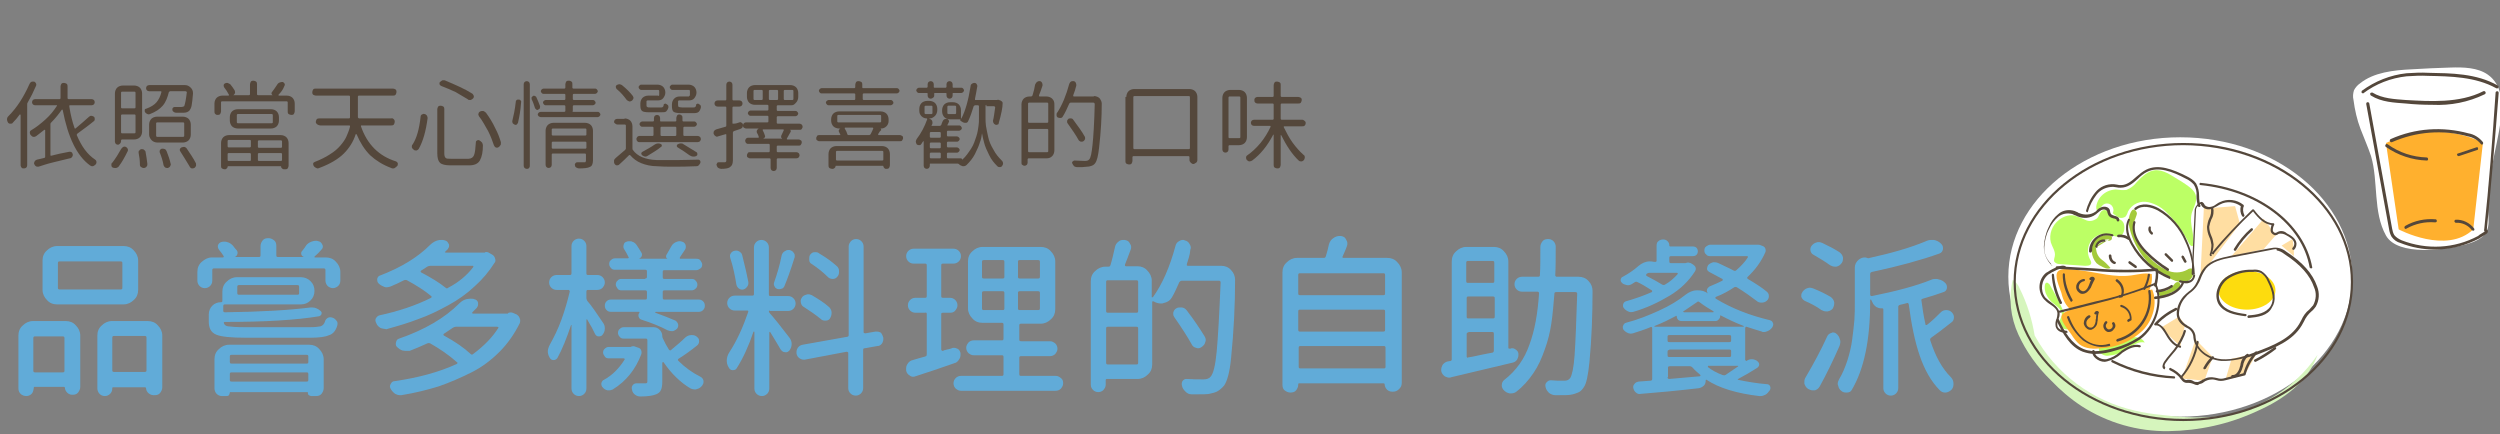 <?xml version="1.0" encoding="UTF-8"?>
<svg id="_圖層_1" data-name="圖層 1" xmlns="http://www.w3.org/2000/svg" width="570" height="99" viewBox="0 0 570 99">
  <rect x="0" y="0" width="570" height="99" fill="#808080" stroke="none"/>
  <rect x="1" width="570" height="99" fill="none"/>
  <rect x="458" y="31.3" width="78.6" height="67" fill="none"/>
  <g id="Group_6108-2" data-name="Group 6108-2">
    <path id="Path_27002" data-name="Path 27002" d="M497.1,31.3c-21.6,0-39.2,14.3-39.2,31.8s17.6,31.9,39.2,31.9,39.2-14.3,39.2-31.8-17.5-31.9-39.2-31.9" fill="#fff"/>
    <path id="Path_27003" data-name="Path 27003" d="M512.3,61.8c-3.6,0-6.5,2-6.5,4.4s2.9,4.4,6.5,4.4,6.5-2,6.5-4.4-2.8-4.4-6.5-4.4" fill="#fddc0e"/>
    <path id="Path_27004" data-name="Path 27004" d="M504.5,47.4l-2-.4-.8,15.9,9-11.9-1.1-4-5.1.4Z" fill="#ffdea2"/>
    <path id="Path_27005" data-name="Path 27005" d="M508.7,58.5l7.4-1.7,2.8-3.2-2.8-3.7-7.4,8.6Z" fill="#ffdea2"/>
    <path id="Path_27006" data-name="Path 27006" d="M520.2,56l2.8,2.4v-1.7l-.3-2.2-2.5,1.5Z" fill="#ffdea2"/>
    <path id="Path_27007" data-name="Path 27007" d="M497.5,86.3l5.1.5,1.9-5.4-3.9-4-3.1,8.9Z" fill="#ffdea2"/>
    <path id="Path_27008" data-name="Path 27008" d="M507.4,86.6l4.4-1.1,2.7-4.9-5.7,1.2-1.4,4.8Z" fill="#ffdea2"/>
    <path id="Path_27009" data-name="Path 27009" d="M492.7,74.7l4.4,4.3,1.1-5-1.4-1.8-4.1,2.5Z" fill="#ffdea2"/>
    <path id="Path_27010" data-name="Path 27010" d="M499.6,61.2c-.3,0-.7.1-.9.3-1.5.8-3.2.8-4.7.1s-2.8-1.7-3.9-2.9c-1.3-1.2-2.3-2.6-3.1-4.2-.5-1-.7-2.2-.6-3.3,0-.4,1-2.4.8-2.7-1-2.3-2.1,1.3-1.9,2.4,1,5.7,4.7,10.5,9.9,12.8,1,.5,2.1.7,3.2.5,1.1-.2,1.8-1.3,1.7-2.4,0-.2-.2-.5-.5-.6" fill="#a4ca3b"/>
    <path id="Path_27011" data-name="Path 27011" d="M481.1,49.1c-.2-.2-.2-.5-.3-.7-.4-.5-1.1-.7-1.6-.3s-.6,1.2-1.1,1.7c-.8.6-1.8.8-2.7.3-.9-.4-1.8-.8-2.7-1-1.2-.1-2.3.3-3.2,1-1.6,1.2-2.4,3.3-1.9,5.2.3,1,1.1,2,.9,3.1-.1.5-.3.9-.1,1.3.3.3.7.5,1.1.5l5.8.4c.6,0,1.4,0,1.5-.6,0-.3-.1-.6-.3-.9-1-1.9-.3-4.3,1.6-5.3.9-.5,2-.6,3-.3.6.3,1.2.4,1.8.5,1.4-.1,1.7-2,1.3-3.1-.7-1.5-2.3-.7-3.1-1.8" fill="#bcff65"/>
    <path id="Path_27012" data-name="Path 27012" d="M485.7,76.9c-1.2,0-2.6.1-3.4-.9-.3-.4-.4-.8-.7-1.2-.8-.8-1.8-1.3-2.9-1.3l-6.2-1.2c-.5-.1-1-.2-1.4-.5-.4-.4-.7-.9-.9-1.4-.8-1.8-1.7-3.5-2.7-5.2-.1-.3-.3-.5-.6-.7-1-.4-.7,1.8-.5,2.3.4,1,1,1.8,1.8,2.4.9.7,2,1.5,1.9,2.6-.1.7-.6,1.2-.6,1.9.2.8.9,1.4,1.8,1.4.8-.1,1.6-.2,2.4-.5,1.1-.3,2.2-.2,3.3.2,1,.5,1.7,1.5,1.8,2.6,0,1-.6,2.2,0,3,.5.5,1.2.8,1.9.7,1.4-.1,2.7-.5,3.9-1.2,1.4-.9,2.8-2.2,4.4-1.8-.6-1.2-2.1-1.3-3.3-1.2" fill="#bcff65"/>
    <path id="Path_27013" data-name="Path 27013" d="M485.9,62.8c-3.7.5-7.4-.6-11.1-1.1-1.2-.1-4.5-.8-5.5.1-1.1.9.3,3.7.7,5,.2.9.5,1.8,1.1,2.7,1,1.5,2.9,2.1,4.6,2.4,3.4.8,6.9.5,10-1,3-1.6,5.3-4.9,4.9-8.4-1.6-.4-3.1.1-4.7.3" fill="#ffb02e"/>
    <path id="Path_27014" data-name="Path 27014" d="M486.3,67.7c-3.4,1.6-7.2,1.6-10.9,2.3-1.2.2-4.5.6-5.2,1.7-.8,1.2,1.4,3.5,2.1,4.6.5.8,1.1,1.6,1.8,2.2,1.4,1.1,3.4,1.1,5.1.9,3.5-.2,6.7-1.6,9.3-4,2.4-2.4,3.5-6.3,2.2-9.4-1.6.2-3,1.1-4.4,1.7" fill="#ffb02e"/>
    <path id="Path_27015" data-name="Path 27015" d="M500.7,44.8c-.2-1.3-1.4-2.1-2.4-2.8s-2.1-1.3-3.2-2-2.3-1.2-3.6-1.2c-1.7.1-3.1,1.4-4.3,2.7-.6.8-1.5,1.5-2.4,1.8-.8.1-1.6,0-2.4-.1-2.6.1-4.6,2.2-4.5,4.7l.1-.9v.8c.6.2,1-.6,1.4-1,.6-.6,1.6-.5,2.1.1.4.5.5,1.1.2,1.7.4.4.9.7,1.4,1,.5.2,1.2.1,1.6-.3.2-.3.4-.7.5-1.1.9-1.7,2.8-2.5,4.6-2.1,1.8.4,3.4,1.4,4.6,2.8,1.9,1.9,3.5,4.2,4.7,6.6.2.4.6.8.9.5.5-2.4-.9-4.9-.3-7.3.3-1.2,1.2-2.5,1-3.9" fill="#bcff65"/>
    <path id="Path_27016" data-name="Path 27016" d="M481.2,53.7c-.3-.1-.5-.1-.8-.1-.8,0-1.6.3-2.3.7-.7.4-1.2,1.1-1.3,1.9,0,.4,0,.8.1,1.2.1,1,.5,1.9,1.1,2.6.3.2.6.5.9.6.7.4,1.6.9,2.3.5-.6-.7-1.3-1.4-2-1.9-.8-.6-1.2-1.5-1.3-2.4,0-.2,0-.3.1-.5l-.3.2c.1-.1.2-.3.4-.4.2-.4.5-.8.9-1,.6-.4,1.3-.6,2-.5l-.5.3h.2c.3,0,.7-.1.8-.4.1-.4,0-.7-.3-.8" fill="#a4ca3b"/>
    <path id="Path_27017" data-name="Path 27017" d="M478.1,56.3l2.4-1.5c-.9.2-1.7.6-2.3,1.2,0,.1-.1.2-.1.3" fill="#a4ca3b"/>
    <path id="Path_27018" data-name="Path 27018" d="M496.6,64.3c-.3,0-.5.1-.7.3-.2.2-.3.4-.5.6-.4.5-1,.9-1.7,1.1-.4.1-1.6-.2-1.5.4,0,.4.1.8.5.9.2,0,.4,0,.6-.1l2.6-1.2c.5-.2.8-.4,1.1-.8.2-.5.1-1.1-.4-1.2" fill="#a4ca3b"/>
    <path id="Path_27019" data-name="Path 27019" d="M504.1,95.1c-3.7.2-7.5,0-11.2-.5-2.1-.2-4.2-.5-6.2-1-9.7-2.2-18-8.4-22.8-17.1h0c-.6-3.7-1.7-7.3-3.4-10.7-.3-.8-.9-1.6-1.6-2-1,4.2-.5,8.6,1.3,12.5s4.3,7.4,7.4,10.4c2.1,2.2,4.4,4.2,7,5.9,5.9,3.8,12.8,5.8,19.8,5.7,7-.1,13.9-1.6,20.3-4.6,5.9-2.6,11.6-6.7,13.7-12.8-5.6,8.2-14.5,13.4-24.3,14.2" fill="#d6f5bd"/>
    <path id="Path_27020" data-name="Path 27020" d="M507.4,82.3h-.9c-3.6-.3-5.8-2.7-6.3-4.7,0-.2-.1-.4-.1-.6,0-1-.6-1.9-1.6-2.3-.2-.1-.4-.2-.6-.4-.9-.6-1.5-1.5-1.6-2.5-.1-1.5.5-3,1.5-4.2.4-.4.8-.8,1.2-1.1.6-.4,1.1-.9,1.5-1.5.3-.5.6-1.1.8-1.7.3-.8.7-1.6,1.3-2.3,1.4-1.7,3.7-2.2,6.1-2.7l8.9-1.7c.5-.1,1.1-.2,1.7-.1.7.1,1.4.4,2,.9,3.7,2.4,6,5,7,7.9.6,1.5.5,3.2-.3,4.6-.3.4-.6.8-1,1.1-.7.6-1.3,1.4-1.7,2.3-.2.3-.3.6-.5.9-2.1,3.5-6.1,5.1-10.3,6.7-2.3.7-4.7,1.3-7.1,1.4M518.9,56.8c-.4,0-.8.1-1.2.2l-8.9,1.7c-2.3.4-4.5,1-5.8,2.5-.5.7-.9,1.4-1.2,2.2-.2.6-.5,1.2-.9,1.8-.4.6-1,1.2-1.6,1.6-.4.3-.8.7-1.1,1.1-.9,1-1.4,2.4-1.4,3.8.1.9.7,1.7,1.4,2.2.2.1.4.2.6.4,1.1.5,1.8,1.5,1.8,2.7,0,.2.1.4.1.6.6,2.6,3.4,4.1,5.8,4.3,2.7.2,5.4-.7,7.7-1.6,4.1-1.5,8-3.1,10-6.4.2-.3.3-.6.5-.9.4-.9,1-1.8,1.8-2.4.3-.3.6-.7.9-1,.7-1.3.8-2.8.2-4.1-.9-2.7-3.1-5.2-6.8-7.6h0c-.5-.4-1.1-.7-1.7-.8,0-.3-.1-.3-.2-.3" fill="#54473b"/>
    <path id="Path_27021" data-name="Path 27021" d="M512.7,72.5c-.1,0-.3-.1-.3-.3,0-.1.1-.2.2-.3,2-.1,4.1-.5,5.1-2.1.8-1.3.6-3.2-.7-5.7-.3-.8-.9-1.5-1.6-1.9-.6-.2-1.2-.3-1.7-.2-2.1-.1-4.2.5-5.9,1.7-1.5,1.2-2.5,3.5-1.5,5.3s3.4,2.3,5.7,2.6c.1,0,.3.1.2.3h0c0,.1-.1.2-.3.2-2.4-.3-4.9-.8-6.1-2.8-1.1-2.1-.1-4.7,1.6-6,1.8-1.3,4-1.9,6.2-1.8.7-.1,1.4,0,2,.3.8.5,1.5,1.3,1.8,2.1,1.4,2.7,1.6,4.7.6,6.2-.9,1.9-3.2,2.2-5.3,2.4h0" fill="#54473b"/>
    <path id="Path_27022" data-name="Path 27022" d="M504.6,58c-.1,0-.3-.1-.3-.3q0-.1.1-.2c2.8-3.4,5.9-6.6,9.1-9.7.1-.1.3-.1.4,0h0c1.2,1.6,2.6,3.1,4.4,3.1.1,0,.2,0,.2.1s.1.2,0,.3c-.2.4-.3.8-.3,1.2,0,.2.1.4.3.5.1.1.2.1.3.1s.2-.1.3-.1c.7-.5,1.7-.4,2.3.2,1,.5,2.1,1.2,2.2,2.3,0,.5-.1,1-.5,1.4-.1.1-.3.1-.4,0-.1-.1-.1-.3,0-.4h0c.3-.3.4-.6.4-1-.1-.9-1-1.4-1.9-1.9-.5-.3-1.1-.4-1.6-.3-.1,0-.1.1-.2.1-.1.1-.3.2-.4.2-.3.1-.5,0-.8-.2s-.5-.5-.5-.9.1-.8.2-1.2c-1.7-.2-3-1.5-4.2-3.1-3.1,2.9-6.1,6.1-8.8,9.4-.1.3-.2.4-.3.4" fill="#54473b"/>
    <path id="Path_27023" data-name="Path 27023" d="M500,62.7h0c-.2,0-.3-.1-.3-.3h0l.7-14.7c.2-.7.7-1.3,1.3-1.6.2-.1.4-.1.6.1.1.1.2.2.3.4,0,.1.1.1.1.2.4.4,1,.5,1.6.3.4-.1.7-.3,1.1-.6.2-.1.4-.3.7-.4,1.8-.9,3.9-.6,5.4.6.1.1.1.2.1.3-.3.6-.2,1.4.1,2,.1.1,0,.3-.1.4-.1.1-.3,0-.4-.1h0c-.4-.7-.5-1.5-.3-2.3-1.4-1-3.2-1.2-4.7-.4-.2.1-.4.2-.7.4-.4.2-.8.4-1.2.6-.8.3-1.6.1-2.2-.5-.1-.1-.1-.2-.2-.3,0-.1-.1-.2-.2-.3-.2,0-.3.1-.4.3-.3.2-.5.5-.6.9l-.7,14.7c.3.2.2.3,0,.3" fill="#54473b"/>
    <path id="Path_27024" data-name="Path 27024" d="M509.6,57.2c-.1,0-.3-.1-.3-.3v-.1c1.1-1.8,2.4-3.4,3.9-4.7.1-.1.3-.1.4,0s.1.3,0,.4h0c-1.5,1.3-2.8,2.9-3.8,4.6,0,0-.1.1-.2.1" fill="#54473b"/>
    <path id="Path_27025" data-name="Path 27025" d="M491.4,65.4q-.1,0,0,0c-.2-.1-.3-.2-.3-.3.3-1.1.5-2.2.4-3.3-4.6.4-9.3.4-13.9,0l-8.6-.5c-.1,0-.3-.1-.3-.3h0c0-.1.1-.3.3-.3l8.6.5c4.7.4,9.4.4,14.1,0,.1,0,.3.1.3.2.2,1.3,0,2.6-.3,3.8-.1.1-.2.2-.3.2" fill="#54473b"/>
    <path id="Path_27026" data-name="Path 27026" d="M469.8,69.3c-.1,0-.2,0-.2-.1-1-2-1.7-4.2-1.8-6.5,0-.1.1-.3.2-.3s.3.1.3.2h0c.2,2.2.8,4.3,1.8,6.3.1.1,0,.3-.1.4-.1,0-.2,0-.2,0" fill="#54473b"/>
    <path id="Path_27027" data-name="Path 27027" d="M472.3,68.8c-.1,0-.2,0-.2-.1-1.1-1.8-1.8-3.9-1.8-6.1,0-.1.1-.3.2-.3h0c.1,0,.3.1.3.2h0c0,2,.7,4,1.7,5.8.1.1.1.3-.1.4q0,.1-.1.1" fill="#54473b"/>
    <path id="Path_27028" data-name="Path 27028" d="M488.9,66.1h-.1c-.1-.1-.2-.2-.1-.4.5-1,.9-2,1-3.1,0-.1.2-.2.3-.2s.2.2.2.3c-.2,1.1-.5,2.2-1.1,3.3,0,.1-.1.1-.2.1" fill="#54473b"/>
    <path id="Path_27029" data-name="Path 27029" d="M474.8,67h-.1c-.4,0-.7-.3-1-.6-.3-.4-.4-.8-.3-1.3.2-.8.9-1.4,1.7-1.5.1,0,.3.1.3.2s-.1.3-.2.3h0c-.6.1-1.1.5-1.2,1.1-.1.3,0,.6.2.8.1.2.4.3.6.4.6.1,1.1-.5,1.3-1,.1-.2.2-.4.3-.7.1-.3.2-.6.4-.9-.1.1-.3.1-.4-.1,0-.1-.1-.1,0-.2.1-.2.3-.4.6-.4s.5.1.6.4v.2c-.2.4-.4.7-.6,1.2-.1.2-.2.5-.3.7-.5.8-1.1,1.4-1.9,1.4" fill="#54473b"/>
    <path id="Path_27030" data-name="Path 27030" d="M483.3,67.9c-.1,0-.3-.1-.3-.3,0-.1.1-.2.2-.3h.4c.4-1.2-.1-2.4-1.1-3.1-.1-.1-.2-.2-.1-.4.1-.1.2-.2.4-.1h0c1.3.9,1.8,2.5,1.2,3.9,0,.1-.1.2-.2.2l-.5.1h0M483.9,67.6h0Z" fill="#54473b"/>
    <path id="Path_27031" data-name="Path 27031" d="M477.7,80.7c-1,0-1.9-.2-2.8-.5-2.9-1.1-4.6-4.1-6-7.1-.1-.1,0-.3.1-.4s.3,0,.4.1h0c1.3,2.9,3,5.7,5.7,6.8,2.3.9,4.9.3,7.1-.3,1.9-.5,3.7-1.3,5.4-2.4,3.7-2.6,5.3-8,3.7-11.9-4.3,1.7-8.8,3.1-13.3,4.2l-8.3,2.1c-.1,0-.3,0-.3-.2,0-.1,0-.3.2-.3h0l8.3-2.1c4.6-1,9.1-2.4,13.4-4.2.1-.1.3,0,.3.1,1.9,4.1.2,10-3.7,12.8-1.7,1.1-3.6,2-5.5,2.5-1.5.5-3.1.8-4.7.8" fill="#54473b"/>
    <path id="Path_27032" data-name="Path 27032" d="M479.2,79.1c-1.5,0-3-.6-4.3-1.5-1.6-1.4-2.9-3.2-3.6-5.2-.1-.1,0-.3.2-.3.1-.1.3,0,.3.2.7,1.9,1.8,3.7,3.4,5s3.7,1.7,5.6,1.1c.1-.1.3,0,.3.2.1.1,0,.3-.2.3h0c-.4.1-1.1.2-1.7.2" fill="#54473b"/>
    <path id="Path_27033" data-name="Path 27033" d="M482.8,77.9c-.1,0-.3-.1-.3-.3,0-.1.1-.2.2-.3,4.8-1.3,7.9-6,7.1-10.9,0-.1.1-.3.2-.3s.3.1.3.2h0c.9,5.3-2.4,10.2-7.5,11.6.1,0,0,0,0,0" fill="#54473b"/>
    <path id="Path_27034" data-name="Path 27034" d="M476.6,75.2c-.3,0-.6-.1-.8-.3-.4-.3-.6-.7-.7-1.1,0-.8.4-1.6,1.1-1.9.1-.1.3,0,.4.1s0,.3-.1.4h0c-.5.3-.9.8-.8,1.4,0,.3.2.6.4.7.2.2.4.2.7.2.6-.1.9-.8,1-1.4,0-.2,0-.5.1-.7,0-.3,0-.6.1-1,0,.1-.1.1-.2.1s-.3-.1-.3-.2h0c0-.3.3-.6.6-.6.2,0,.3.1.4.2s.1.2,0,.2c-.1.4-.2.8-.2,1.3,0,.2,0,.5-.1.8,0,.8-.6,1.5-1.4,1.8h-.2" fill="#54473b"/>
    <path id="Path_27035" data-name="Path 27035" d="M480.8,75.7h-.2c-.7-.2-1.2-1-1-1.7.1-.3.2-.5.4-.7.1-.1.3-.1.4,0s.1.3,0,.4h0c-.3.3-.4.7-.1,1.1s.7.4,1.1.1c.3-.2.4-.7.2-1-.1-.1-.1-.3.1-.4.1-.1.3-.1.4.1.3.4.3,1-.1,1.4-.3.5-.7.7-1.2.7" fill="#54473b"/>
    <path id="Path_27036" data-name="Path 27036" d="M485.3,73.4c-.1,0-.3-.1-.3-.3,0-.1.1-.2.2-.3l.4-.2c0-1.2-.8-2.3-2-2.6-.1,0-.2-.2-.2-.3s.2-.2.3-.2c1.5.5,2.4,1.8,2.3,3.4,0,.1-.1.2-.2.2l-.5.3h0M485.8,72.9h0Z" fill="#54473b"/>
    <path id="Path_27037" data-name="Path 27037" d="M504.1,58.4c-.1,0-.3-.1-.3-.3v-.1c.3-.7.4-1.5.4-2.2-.1-.6-.2-1.2-.5-1.8-.3-.7-.5-1.5-.5-2.3.1-.6.2-1.3.5-1.9.4-.7.5-1.5.4-2.3,0-.1.1-.3.2-.3s.2,0,.3.1c.2.9.1,1.9-.4,2.7-.2.5-.4,1.1-.5,1.7,0,.7.2,1.4.5,2.1.3.6.4,1.3.5,1.9,0,.8-.2,1.6-.5,2.4.2.2,0,.3-.1.3" fill="#54473b"/>
    <path id="Path_27038" data-name="Path 27038" d="M493.5,84.2q-.1,0-.2-.1c-.4-.3-.3-.9.1-1.6.4-.6.9-1.2,1.4-1.8,1.2-1.3,2.1-2.8,2.8-4.4l.3-.9c0-.1.2-.2.3-.2s.2.2.2.3l-.3.9c-.7,1.7-1.7,3.2-2.9,4.5-.5.6-1,1.2-1.4,1.8-.2.3-.4.7-.2.9.1.1.1.3,0,.4q0,.2-.1.2" fill="#54473b"/>
    <path id="Path_27039" data-name="Path 27039" d="M501.1,87.8c-.4,0-.7-.1-1.1-.3-.3-.1-.6-.2-.9-.2h-.3c-.2,0-.5,0-.7-.1-.3-.1-.6-.4-.8-.7l-.1-.1c-.6-.9-1.5-1.5-2.5-2-.1-.1-.2-.2-.1-.4.1-.1.2-.2.3-.1,1.1.5,2,1.2,2.7,2.1l.1.1c.1.2.3.4.5.5.2,0,.3.1.5,0h.4c.4,0,.7.1,1,.3.3.2.6.2,1,.2.3-.1.6-.2.9-.4.1-.1.2-.2.4-.2.8-.5,1.7-.6,2.6-.4.2,0,.3.1.5.1.6.2,1.2.2,1.8,0l4.2-1.1c.5-1.8,1.4-3.5,2.7-4.9.1-.1.3-.1.4,0,.1.1.1.3,0,.4-1.2,1.4-2.1,3-2.6,4.8,0,.1-.1.2-.2.2l-4.4,1.1c-.7.2-1.4.2-2,0-.1,0-.3-.1-.4-.1-.8-.2-1.6,0-2.2.3-.1.1-.2.1-.3.2-.3.3-.7.4-1.1.5-.2.2-.3.2-.3.2" fill="#54473b"/>
    <path id="Path_27040" data-name="Path 27040" d="M497.1,79.3q-.1,0,0,0c-1.8-.4-2.8-2.1-3.6-3.5-.7-1.1-1.3-1.7-2-1.6-.1,0-.2,0-.3-.1-.1-.1,0-.2,0-.3,1.3-1.5,3-2.7,4.8-3.6.1-.1.3,0,.4.1s0,.3-.1.4h0c-1.6.8-3.1,1.8-4.3,3.1.8.3,1.5,1,1.9,1.8.8,1.3,1.7,2.9,3.2,3.2.1,0,.2.2.2.3,0,.1-.1.2-.2.2" fill="#54473b"/>
    <path id="Path_27041" data-name="Path 27041" d="M494.7,63.6h0c-3.8-1.5-6.9-4.3-8.8-7.8-.9-1.6-1.7-3.8-.7-5.8.1-.1.2-.2.3-.1.1.1.2.2.1.3h0c-.9,1.7-.1,3.8.7,5.3,1.9,3.4,4.9,6,8.4,7.5.1.1.2.2.1.3q.1.3-.1.3" fill="#54473b"/>
    <path id="Path_27042" data-name="Path 27042" d="M500.3,62.6c-.1,0-.3-.1-.3-.2-.1-2.6-.7-5.1-1.8-7.4-1.3-3-3.4-5.4-6.2-7-1.5-.8-3.6-1.3-4.9-.2-.1.1-.3.1-.4,0s-.1-.3,0-.4h0c1.6-1.3,3.9-.8,5.5.1,2.9,1.7,5.1,4.2,6.4,7.3,1.1,2.4,1.7,5,1.8,7.6.2.1.1.2-.1.2h0" fill="#54473b"/>
    <path id="Path_27043" data-name="Path 27043" d="M494.3,61.8h-.1c-1.8-1.1-3.5-2.5-5-4-1.4-1.4-3.6-4.2-2.8-7.2,0-.1.2-.2.3-.2s.2.2.2.3c-.8,2.6,1.3,5.3,2.6,6.6,1.5,1.5,3.1,2.8,4.9,3.9.1.1.2.2.1.4,0,.1-.1.2-.2.2" fill="#54473b"/>
    <path id="Path_27044" data-name="Path 27044" d="M476.6,57.6c-.1,0-.3-.1-.3-.3,0-2.2,1.7-4,3.9-4.1.5,0,1,.1,1.5.2.1.1.2.2.2.3-.1.1-.2.2-.3.2-1.8-.7-3.8.2-4.4,2-.2.4-.2.8-.2,1.3-.1.3-.3.4-.4.4h0Z" fill="#54473b"/>
    <path id="Path_27045" data-name="Path 27045" d="M491.4,68.2c-.1,0-.3-.1-.3-.3,0-.1.1-.2.2-.3,2.5-.2,5.4-1.1,6.2-3.3.1-.1.2-.2.3-.2s.2.2.2.3c-.9,2.6-4,3.6-6.6,3.8h0" fill="#54473b"/>
    <path id="Path_27046" data-name="Path 27046" d="M478,56.5h0c-.2,0-.3-.2-.3-.3.2-1,1.1-1.7,2.1-1.6.1,0,.3.1.2.3,0,.1-.1.3-.3.2-.7,0-1.4.5-1.5,1.2.1.1,0,.2-.2.2" fill="#54473b"/>
    <path id="Path_27047" data-name="Path 27047" d="M491.8,66.7c-.1,0-.3-.1-.3-.3,0-.1.1-.2.2-.3,1.2-.1,2.3-.4,3.3-1.1.1-.1.3,0,.4.1s0,.3-.1.4c-1,.7-2.2,1.1-3.5,1.2h0" fill="#54473b"/>
    <path id="Path_27048" data-name="Path 27048" d="M490.6,53.5q-.1,0-.2-.1c-.5-.4-.7-1-.5-1.6,0-.1.2-.2.3-.2s.2.2.2.3h0c-.1.4,0,.8.4,1.1.1.1.1.3,0,.4,0,.1-.1.1-.2.1" fill="#54473b"/>
    <path id="Path_27049" data-name="Path 27049" d="M495.2,59.7q-.1,0-.2-.1l-1.4-1.4c-.1-.1-.1-.3,0-.4.1-.1.3-.1.4,0h0l1.4,1.4c.1.1.1.3,0,.4,0,.1-.1.1-.2.1" fill="#54473b"/>
    <path id="Path_27050" data-name="Path 27050" d="M482.1,60.2h-.1c-.8-.3-1.2-1.1-1.2-1.9,0-.1.1-.3.3-.3.1,0,.3.1.3.3,0,.6.3,1.2.9,1.4.1.1.2.2.1.3-.1.2-.2.2-.3.2" fill="#54473b"/>
    <path id="Path_27051" data-name="Path 27051" d="M487,61.1h-.2l-1.4-1c-.1-.1-.2-.2-.1-.4s.2-.2.4-.1h0l1.4,1c.1.1.1.3.1.4-.1,0-.1.1-.2.1" fill="#54473b"/>
    <path id="Path_27052" data-name="Path 27052" d="M498.4,64.6c-.5,0-.9-.1-1.4-.2-.1,0-.2-.2-.2-.3s.2-.2.3-.2c.6.2,1.3.2,1.9.1.6-.1,1-.6,1-1.1,0-.1.1-.3.2-.3s.3.1.3.2h0c-.1.8-.6,1.5-1.4,1.7-.2.1-.4.1-.7.1" fill="#54473b"/>
    <path id="Path_27053" data-name="Path 27053" d="M471.2,75.9c-1.4,0-2.2-.5-2.5-1.4-.1-.6-.1-1.2.2-1.8.1-.4.2-.8.2-1.2,0-1-.9-1.6-1.8-2.2-.5-.3-.9-.7-1.3-1.1-1.5-1.8-1.3-4.5.5-6,.1,0,.1-.1.2-.1.4-.3,3.2-2,4.2-1.4.1.1.2.2.1.4-.1.1-.2.2-.3.1-.6-.3-2.7.7-3.7,1.4-1.6,1.3-1.9,3.6-.7,5.2l.1.1c.4.4.8.7,1.2,1,.9.7,1.9,1.4,2,2.6,0,.5-.1.9-.3,1.4-.2.5-.3,1-.2,1.5.3.8,1.2,1,2,1h0c.1,0,.3.1.3.3.1.1-.1.2-.2.2h0Z" fill="#54473b"/>
    <path id="Path_27054" data-name="Path 27054" d="M479.9,82.5c-.8,0-1.5-.3-2.1-.8-.5-.4-.8-1-.8-1.6,0-.1.1-.3.3-.3h0c.1,0,.3.1.3.3,0,.5.2.9.6,1.2.6.5,1.4.7,2.1.6,1.1-.3,2.1-.8,3-1.6.2-.1.3-.3.5-.4,1.6-1.1,2.9-1.5,4.1-1.2.1,0,.2.2.2.3s-.2.2-.3.2c-1-.3-2.2.1-3.7,1.1-.2.1-.3.2-.5.4-.9.8-2,1.4-3.2,1.7-.2,0-.3.1-.5.1" fill="#54473b"/>
    <path id="Path_27055" data-name="Path 27055" d="M497.4,86.3c-.1,0-.3-.1-.3-.3q0-.1.1-.2c1.9-2.2,3.2-5,3.6-7.9,0-.1.2-.2.3-.2s.2.2.2.3c-.5,3-1.8,5.8-3.8,8.1.1.2,0,.2-.1.2" fill="#54473b"/>
    <path id="Path_27056" data-name="Path 27056" d="M502.6,84.2h-.1c-.1-.1-.2-.2-.1-.4.5-.9,1.1-1.8,1.9-2.5.1-.1.3-.1.4,0s.1.3,0,.4h0c-.7.7-1.3,1.5-1.8,2.4-.1,0-.2.1-.3.1" fill="#54473b"/>
    <path id="Path_27057" data-name="Path 27057" d="M509.1,86.1h-.1c-.1,0-.3-.1-.3-.3,0-.1.1-.3.3-.3h0c.9.1,1.5-1,1.7-1.9l.1-.3c.1-1,.6-2,1.5-2.6.1-.1.3,0,.4.1s0,.3-.1.4h0c-.7.6-1.1,1.4-1.2,2.3l-.1.3c-.3,1.1-1,2.3-2.2,2.3" fill="#54473b"/>
    <path id="Path_27058" data-name="Path 27058" d="M497.8,96c-21.3,0-38.7-14.2-38.7-31.7s17.4-31.7,38.7-31.7,38.7,14.2,38.7,31.7-17.3,31.7-38.7,31.7M497.8,33.1c-21,0-38.2,14-38.2,31.2s17.1,31.2,38.2,31.2,38.2-14,38.2-31.2-17.1-31.1-38.2-31.2" fill="#54473b"/>
    <path id="Path_27059" data-name="Path 27059" d="M495.7,86.3h0c-5-.2-9.8-1.5-14.2-3.7-.1-.1-.2-.2-.1-.4.1-.1.2-.2.3-.1,4.4,2.2,9.1,3.4,14,3.7.1,0,.3.1.2.3.1,0,0,.2-.2.2" fill="#54473b"/>
    <path id="Path_27060" data-name="Path 27060" d="M514.2,82.5c-.1,0-.3-.1-.3-.3,0-.1.1-.2.1-.2,1.6-.8,3.1-1.8,4.5-2.8.1-.1.3-.1.4,0s.1.3,0,.4c-1.4,1.1-3,2.1-4.6,2.9h-.1" fill="#54473b"/>
    <path id="Path_27061" data-name="Path 27061" d="M526.9,61.2c-.1,0-.2-.1-.3-.2-1.7-9.8-11.9-17.5-24.9-18.8-.1,0-.3-.1-.2-.3,0-.1.1-.3.3-.2,13.2,1.3,23.6,9.2,25.4,19.3,0,.1-.1.2-.3.2h0" fill="#54473b"/>
    <path id="Path_27062" data-name="Path 27062" d="M467.9,60.5q-.1,0-.2-.1c-1.1-1.1-1.7-2.6-1.7-4.2.1-1.5.4-3,1.1-4.4.5-1.2,1.2-2.2,2.2-3,1-.9,2.4-1.1,3.7-.7.2.1.5.2.7.3.1.1.3.2.4.2,1.2.5,2.6.4,3.6-.3.2-.1.3-.2.4-.4.3-.3.6-.5.9-.6.6-.3,1.4-.2,1.8.2.2.2.3.5.3.7s.1.4.2.6c.2.2.5.3.8.4.5.1,1.1.3,1.1,1,0,.1-.1.3-.3.3h0c-.1,0-.3-.1-.3-.3s-.2-.3-.7-.4c-.4-.1-.7-.2-1-.5-.2-.2-.3-.5-.4-.8,0-.2-.1-.4-.2-.5-.3-.3-.8-.3-1.2-.1-.3.2-.6.4-.8.6-.2.1-.3.3-.5.4-1.2.9-2.8,1-4.2.4-.2-.1-.3-.2-.5-.2-.2-.1-.4-.2-.6-.3-1.1-.3-2.3-.1-3.2.6-.9.8-1.6,1.7-2.1,2.8-.7,1.3-1,2.7-1.1,4.1-.1,1.4.5,2.8,1.5,3.8.1.1.1.3,0,.4.5-.1.4,0,.3,0" fill="#54473b"/>
    <path id="Path_27063" data-name="Path 27063" d="M498.2,59.9c-.1,0-.2-.1-.2-.1l-.6-1.1c-.1-.1,0-.3.1-.4.1-.1.3,0,.4.1h0l.6,1.1c.1.1,0,.3-.1.4h-.2" fill="#54473b"/>
    <path id="Path_27064" data-name="Path 27064" d="M485.3,54.7q-.1,0-.2-.1c-.6-.4-1.4-.6-2.1-.5h0c-.1,0-.3-.1-.3-.3,0-.1.1-.3.3-.3.9-.1,1.8.1,2.5.7.1.1.1.3,0,.4,0,.1-.1.1-.2.1" fill="#54473b"/>
    <path id="Path_27065" data-name="Path 27065" d="M475.9,48.4h0c-.2-.1-.3-.2-.3-.3h0c.4-1.5,1.1-3,2.1-4.2,1-1.3,2.6-2,4.3-1.9.2,0,.5.1.7.1.3.1.6.1.9.1h0c1.3,0,2.4-.9,3.5-1.9.7-.6,1.4-1.2,2.2-1.6,2.8-1.4,6.1-.1,9.3,1.5.8.4,1.6.9,2.1,1.6.5.9.7,1.9.7,2.9,0,.8.1,1.5.3,2.2,0,.1,0,.3-.2.3-.1,0-.3,0-.3-.1-.3-.8-.4-1.6-.4-2.4.1-.9-.1-1.8-.6-2.6-.5-.6-1.2-1.1-1.9-1.4-3-1.6-6.2-2.8-8.8-1.5-.8.4-1.5,1-2.1,1.6-1.1,1-2.3,2-3.9,2h0c-.3,0-.6,0-1-.1-.2,0-.5-.1-.7-.1-1.5,0-2.9.6-3.8,1.8s-1.6,2.5-2,4c.1-.1,0,0-.1,0" fill="#54473b"/>
  </g>
  <rect x="536.5" y="15.4" width="33.8" height="41.6" fill="none"/>
  <g id="Group_6110" data-name="Group 6110">
    <path id="Path_27066" data-name="Path 27066" d="M567.2,17c-2.3-1.6-5.5-1.7-8.5-1.6-2.9.1-5.9.2-8.8.4-4.2.2-8.7.7-11.8,3.2-.6.4-1.1,1-1.4,1.6-.2.7-.3,1.4-.1,2.2.3,2.3.8,4.5,1.6,6.6s1.7,4.1,2.4,6.2c1.7,5.8.4,12.7,3.4,18.1,2.7,4.8,13.7,3.3,18.3,2,1.8-.5,3.8-1.3,4.6-2.9.7-1.3.5-2.9.4-4.4-.5-7.1,1.9-14,2.9-21.1.5-3.7.3-8-3-10.3" fill="#fff"/>
    <path id="Path_27067" data-name="Path 27067" d="M544,32.6l2.9,19.7s10.9,5.8,17,0l2.2-19.7s-9.6-5.8-22.1,0" fill="#ffb02e"/>
    <path id="Path_27068" data-name="Path 27068" d="M555.2,56.9c-2.7,0-5.4-.5-7.9-1.5-.8-.2-1.5-.7-2-1.4-.3-.5-.5-1.1-.6-1.8l-5.2-28.5c0-.2.1-.4.3-.4s.4.1.4.3l5.2,28.5c.1.5.2,1,.5,1.5.4.5,1,.9,1.7,1.2,5.7,2.2,12,1.9,17.4-1,.2-.2.5-.4.7-.5s.6-.4.8-.5h0c-.1-.2-.2-.3-.1-.5,1.1-10.3,1.9-20.8,2.6-31.2,0-.2.2-.3.4-.3s.3.2.3.4h0c-.8,10.3-1.7,20.8-2.7,31.1,0,0,0,.1.1.1.1.1.2.3.1.5,0,.3-.3.4-1.2,1-.2.1-.4.2-.5.3,0,.1-.1.1-.1.1-3.2,1.7-6.7,2.6-10.2,2.6" fill="#54473b"/>
    <path id="Path_27069" data-name="Path 27069" d="M554.6,23.9c-2.1,0-4.2-.1-6.1-.3-2.6-.2-5.5-.3-7.9-1.8-.2-.1-.2-.3-.2-.5.1-.2.3-.2.5-.2h0c2.3,1.4,5.1,1.5,7.6,1.7,5.4.3,12.2.8,17.7-2,.2-.1.4,0,.5.2s0,.4-.2.5h0c-3.7,1.8-7.8,2.6-11.9,2.4" fill="#54473b"/>
    <path id="Path_27070" data-name="Path 27070" d="M538.8,21.3c-.2,0-.4-.2-.4-.3s.1-.2.1-.3c3-2.2,6.5-3.6,10.2-4,1.7-.1,3.3-.2,5-.1,5.1.1,10.9.1,15.8,2.9.2.1.2.3.1.5-.1.2-.3.2-.5.1h0c-4.7-2.6-10.4-2.7-15.5-2.8-1.6-.1-3.3,0-4.9.1-3.6.4-7,1.7-9.9,3.9q.1,0,0,0" fill="#54473b"/>
    <path id="Path_27071" data-name="Path 27071" d="M548.5,52.2c-.2,0-.3-.2-.3-.4,0-.1.1-.2.2-.3,2.1-1.2,4.5-1.7,6.9-1.5.2,0,.3.2.3.4s-.2.3-.4.3c-2.3-.2-4.5.3-6.5,1.4q-.1.1-.2.1" fill="#54473b"/>
    <path id="Path_27072" data-name="Path 27072" d="M563.9,52.6c-.1,0-.2-.1-.3-.1-.8-1.1-2.2-1.8-3.6-1.7-.2,0-.3-.1-.4-.3h0c0-.2.1-.4.3-.4h0c1.6-.1,3.2.7,4.2,2,.1.2.1.4-.1.5,0-.1,0,0-.1,0" fill="#54473b"/>
    <path id="Path_27073" data-name="Path 27073" d="M553.3,36.6h0c-3.3-.1-6.6-1.2-9.3-3.1-.2-.1-.2-.3-.1-.5.1-.2.3-.2.5-.1h0c2.6,1.9,5.7,2.9,8.9,3,.2,0,.3.2.3.4s-.1.3-.3.3h0" fill="#54473b"/>
    <path id="Path_27074" data-name="Path 27074" d="M560.6,35.6c-.2,0-.4-.2-.4-.3,0-.2.1-.3.2-.3l4.2-1.4c.2-.1.4,0,.4.2s0,.4-.2.4l-4.2,1.4c0-.1,0,0,0,0" fill="#54473b"/>
    <path id="Path_27075" data-name="Path 27075" d="M565.9,33c-.1,0-.2-.1-.3-.2-.7-.9-1.8-1.5-2.9-1.7-5.7-1.6-11.8-1.1-17.3,1.3-.2.1-.4,0-.5-.2s0-.4.2-.5c5.6-2.5,11.8-2.9,17.7-1.3,1.3.2,2.5,1,3.3,2,.1.2.1.4-.1.5,0,.1-.1.1-.1.1" fill="#54473b"/>
  </g>
  <g>
    <path d="M6.7,19.2c.1-.2.2-.4.4-.5.1-.1.2-.1.4-.1h.3c.2.1.3.2.4.4s.1.4,0,.6c-.6,1.4-1.2,2.6-1.9,3.8-.1.1-.1.3-.1.4v13.9c0,.2-.1.4-.2.5s-.3.2-.5.2-.5,0-.6-.2-.2-.3-.2-.5v-11.5l-.1-.1h-.1c-.5.7-1,1.3-1.6,1.9-.1.2-.3.2-.6.2-.2,0-.4-.1-.5-.3-.1-.2-.2-.4-.2-.6v-.1c0-.3.1-.5.3-.7,2-2,3.5-4.4,4.8-7.3ZM20.2,26.7c.2-.2.4-.3.6-.3s.4.1.6.2c.2.2.2.3.2.6,0,.2-.1.4-.3.5-1.2,1-2.5,1.9-3.7,2.8-.1.1-.1.2-.1.3,1.1,2.6,2.4,4.4,4.2,5.6.2.1.3.4.3.6s-.1.4-.2.5c-.2.2-.4.3-.6.4h-.2c-.2,0-.3-.1-.5-.2-3-2.2-5-6.4-6.2-12.6,0,0,0-.1-.1-.1h-.1c-.7,1-1.5,2-2.4,2.9-.1.1-.2.2-.2.4v7.1q0,.1.1.1h.1c1.1-.3,2.5-.6,4.1-.9.2,0,.4,0,.5.1.2.1.2.3.3.5,0,.2,0,.4-.2.6-.1.2-.3.3-.5.3-.8.2-2,.5-3.7.9s-2.7.8-3.4,1h-.2c-.1,0-.3,0-.4-.1-.2-.1-.3-.3-.4-.5s0-.4.1-.6c.1-.2.3-.3.5-.4.4-.1,1-.2,1.7-.4.1,0,.2-.1.2-.3v-6s0-.1-.1-.1h-.1c-.6.5-1.2.9-1.8,1.4-.2.1-.3.2-.5.2h-.2c-.2,0-.4-.2-.6-.4-.1-.1-.2-.3-.2-.5v-.1c0-.2.1-.4.3-.5,1.2-.7,2.3-1.6,3.3-2.5s1.9-2,2.6-3.1v-.1h-5c-.2,0-.4-.1-.5-.2s-.2-.3-.2-.5.1-.4.2-.5.3-.2.5-.2h5.6c.1,0,.2-.1.2-.2v-2.7c0-.2.1-.4.2-.6.2-.2.4-.2.6-.2s.4.1.6.2c.2.2.2.4.2.6v2.7c0,.1.1.2.2.2h5.3c.2,0,.4.1.5.2s.2.3.2.5-.1.4-.2.5-.3.2-.5.2h-5q-.1,0-.1.1v.2c.3,1.9.7,3.5,1.2,4.9q0,.1.1.1h.1c1.1-.9,2.1-1.8,3-2.6Z" fill="#54473b"/>
    <path d="M27.1,37.9c-.1.2-.3.3-.6.4h-.3c-.1,0-.3,0-.5-.1s-.3-.3-.3-.5v-.2c0-.1,0-.3.2-.4.7-.9,1.4-2,2-3.1.1-.2.3-.4.5-.5s.4-.1.6,0,.3.2.4.4.1.4,0,.6c-.7,1.4-1.3,2.5-2,3.4ZM27.7,31.9q-.1,0-.1.1v.2c0,.2-.1.4-.2.5s-.3.3-.5.3-.4-.1-.5-.2-.2-.3-.2-.5v-11c0-.5.2-1,.5-1.3s.8-.5,1.3-.5h2.6c.5,0,1,.2,1.3.5s.5.8.5,1.3v8.7c0,.5-.2,1-.5,1.3s-.8.5-1.3.5h-2.9v.1ZM30.9,21.1c0-.1-.1-.2-.2-.2h-2.9c-.1,0-.2.1-.2.2v3.4c0,.1.1.2.2.2h2.9c.1,0,.2-.1.2-.2v-3.4ZM27.6,30.2c0,.1.1.2.2.2h2.9c.1,0,.2-.1.2-.2v-3.9c0-.1-.1-.2-.2-.2h-2.9c-.1,0-.2.1-.2.2v3.9ZM31.6,34.8v-.1c0-.2,0-.3.2-.4.1-.2.3-.3.5-.3s.4,0,.6.2.3.3.3.5c.2,1,.3,1.9.4,2.7,0,.2,0,.4-.2.6-.2.2-.3.3-.6.3h-.1c-.2,0-.3-.1-.5-.2-.2-.1-.3-.3-.3-.5,0-.9-.1-1.8-.3-2.8ZM42.6,21q0-.1-.1-.1s-.1-.1-.2-.1h-3.5c-.1,0-.2.1-.3.2-.3,1.2-.7,2.3-1.4,3.1s-1.6,1.4-2.9,1.9c-.2.1-.4.1-.6,0-.2-.1-.4-.2-.5-.4-.1-.1-.1-.2-.1-.3v-.2c0-.2.1-.3.3-.3,1.1-.4,1.9-.9,2.4-1.5s.9-1.4,1.1-2.3v-.1l-.1-.1h-2.7c-.2,0-.4-.1-.5-.2s-.2-.3-.2-.5.1-.4.2-.5c.1-.1.3-.2.5-.2h8.2c.5,0,.9.2,1.3.6.3.3.5.7.5,1.2v.2c-.1,1.2-.2,2-.3,2.6s-.3.9-.5,1.2c-.3.3-.7.5-1.3.5h-1.8c-.2,0-.4-.1-.5-.2-.2-.1-.3-.3-.3-.5,0-.1,0-.3.1-.4s.2-.2.4-.2h1.5c.3,0,.6-.1.7-.2.2-.5.4-1.5.6-3.2ZM41.7,26.6c.5,0,1,.2,1.3.5s.5.8.5,1.3v2.3c0,.5-.2,1-.5,1.3-.3.3-.8.5-1.3.5h-5.8c-.5,0-1-.2-1.3-.5s-.6-.8-.6-1.3v-2.3c0-.5.2-1,.5-1.3s.8-.5,1.3-.5c0,0,5.9,0,5.9,0ZM41.8,31.2c.1,0,.2-.1.2-.2v-2.9c0-.1-.1-.2-.2-.2h-6c-.1,0-.2.1-.2.2v2.9c0,.1.1.2.2.2h6ZM36.4,34.7v-.2c0-.1,0-.2.1-.3.1-.2.3-.3.5-.3s.4,0,.6.1c.2.1.3.3.4.5.4,1,.7,1.9.9,2.8.1.2,0,.4-.1.6-.1.2-.3.3-.5.4h-.2c-.1,0-.3,0-.4-.1-.2-.1-.3-.3-.4-.5-.2-1.1-.5-2-.9-3ZM41.1,34.5c-.1-.1-.1-.2-.1-.3v-.2c.1-.2.2-.3.4-.4.1,0,.3-.1.4-.1h.3c.2.1.4.2.5.4.8,1.2,1.5,2.2,2,3.2.1.1.1.2.1.4v.3c-.1.2-.2.4-.4.5-.1,0-.2.1-.3.1h-.3c-.2-.1-.4-.2-.5-.5-.7-1.1-1.3-2.2-2.1-3.4Z" fill="#54473b"/>
    <path d="M63.5,21.6v.1s0,.1.1.1h1.8c.5,0,1,.2,1.3.5s.5.8.5,1.3v1.8c0,.2-.1.4-.2.6-.2.2-.3.2-.6.2-.2,0-.4-.1-.6-.2-.2-.2-.2-.3-.2-.6v-2.1c0-.1-.1-.2-.2-.2h-14.8c-.1,0-.2.1-.2.2v2.1c0,.2-.1.4-.2.6-.2.2-.3.2-.6.2s-.4-.1-.5-.2c-.2-.2-.2-.3-.2-.6v-1.8c0-.5.2-1,.5-1.3s.8-.5,1.3-.5h1.4s.1,0,.1-.1v-.1c-.3-.6-.7-1.2-1.1-1.7-.1-.2-.1-.3-.1-.5s.2-.3.3-.4c.2-.1.4-.1.6-.1l.6.3c.4.5.7.9,1,1.4.1.2.1.4.1.6-.1.2-.2.4-.4.5h3.6c.1,0,.2-.1.2-.2v-2.3c0-.2.1-.4.2-.6.2-.2.4-.2.6-.2s.4.1.6.2c.2.2.2.4.2.6v2.3c0,.1.1.2.2.2h3.4c-.1,0-.2-.1-.3-.3,0-.1,0-.3.1-.4.4-.5.8-1.1,1.2-1.7.1-.2.3-.4.6-.5.1,0,.2-.1.4-.1h.3c.2.1.3.2.4.4.1.2,0,.4-.1.6-.3.8-.8,1.4-1.3,1.9ZM51.2,38.6c-.2,0-.4-.1-.6-.2-.2-.2-.2-.3-.2-.6v-5.2c0-.5.2-1,.5-1.3s.8-.5,1.3-.5h11.8c.5,0,1,.2,1.3.5s.5.8.5,1.3v5.2c0,.2-.1.4-.2.6-.2.2-.4.2-.6.2h-.3c-.1,0-.3-.1-.4-.2-.1-.1-.2-.2-.2-.4,0,0,0-.1-.1-.1h-12s-.1,0-.1.1c0,.2-.1.3-.2.4s-.2.2-.4.2h-.1ZM57.2,32.1c0-.1-.1-.2-.2-.2h-4.9c-.1,0-.2.1-.2.2v1.3c0,.1.1.2.2.2h4.9c.1,0,.2-.1.2-.2v-1.3ZM51.9,36.5c0,.1.1.2.2.2h4.9c.1,0,.2-.1.2-.2v-1.4c0-.1-.1-.2-.2-.2h-4.9c-.1,0-.2.1-.2.2,0,0,0,1.4,0,1.4ZM52.4,26.7c0-.5.2-1,.5-1.3s.8-.5,1.3-.5h7.6c.5,0,1,.2,1.3.5s.5.8.5,1.3v.8c0,.5-.2,1-.5,1.3s-.8.5-1.3.5h-7.6c-.5,0-1-.2-1.3-.5s-.5-.8-.5-1.3v-.8ZM62,28.1c.1,0,.2-.1.2-.2v-1.7c0-.1-.1-.2-.2-.2h-7.8c-.1,0-.2.1-.2.2v1.7c0,.1.1.2.2.2h7.8ZM64.1,33.7c.1,0,.2-.1.2-.2v-1.3c0-.1-.1-.2-.2-.2h-5.1c-.1,0-.2.1-.2.2v1.3c0,.1.1.2.2.2h5.1ZM58.8,36.5c0,.1.1.2.2.2h5.1c.1,0,.2-.1.2-.2v-1.4c0-.1-.1-.2-.2-.2h-5.1c-.1,0-.2.1-.2.2v1.4Z" fill="#54473b"/>
    <path d="M89.8,27.2c.2.2.2.4.2.6s-.1.4-.2.6c-.2.2-.4.2-.6.2h-6.8s-.1,0-.1.1v.1c1.4,4.1,4.1,6.8,8,8,.2.1.3.2.4.4v.2c0,.1,0,.3-.1.4-.2.2-.4.4-.6.5-.1.1-.3.1-.4.1s-.3,0-.4-.1c-1.9-.7-3.5-1.7-4.8-2.9-1.3-1.3-2.3-2.9-3.1-4.8h-.2c-.5,1.6-1.4,3.1-2.7,4.4-1.3,1.3-3.2,2.4-5.6,3.3-.1,0-.2.1-.3.1s-.2,0-.4-.1c-.2-.1-.4-.2-.6-.5-.1-.2-.1-.4-.1-.5,0-.2.2-.3.4-.4,1.3-.5,2.5-1.1,3.4-1.7,1-.6,1.8-1.3,2.4-2s1.1-1.4,1.4-2.1.6-1.4.8-2.2v-.2l-.1-.1h-6.7c-.2,0-.4-.1-.6-.2-.3-.2-.4-.4-.4-.6s.1-.4.2-.6c.2-.2.4-.2.6-.2h6.8c.1,0,.2-.1.2-.2v-4.8c0-.1-.1-.2-.2-.2h-7.6c-.2,0-.4-.1-.6-.2-.2-.2-.2-.4-.2-.6s.1-.4.2-.6c.2-.2.4-.2.6-.2h17.6c.2,0,.4.1.6.2.2.2.2.4.2.6s-.1.4-.2.6c-.2.2-.4.2-.6.2h-7.8c-.1,0-.2.1-.2.2v4.7q0,.1.1.2t.2.1h7.3c.2-.1.4,0,.6.2Z" fill="#54473b"/>
    <path d="M95.9,26.6c0-.2.1-.4.3-.5s.4-.2.6-.1c.2,0,.4.2.5.3.1.2.2.4.2.6-.4,3.1-1.1,5.4-2,7-.1.2-.3.3-.5.4h-.2c-.2,0-.3,0-.5-.2-.2-.1-.3-.3-.4-.5v-.2c0-.2,0-.3.2-.5.9-1.4,1.5-3.5,1.8-6.3ZM99.7,24.9c0-.2.1-.4.2-.6.2-.2.4-.2.6-.2s.4.1.6.2c.2.2.2.4.2.6v10.1c0,.5.1.8.3,1s.6.2,1.2.2h4c.6,0,1.1-.3,1.3-.9.2-.5.3-1.4.4-2.9,0-.2.1-.3.3-.4.2-.1.3-.1.5,0s.4.3.6.5c.1.2.2.4.2.6,0,1.5-.2,2.6-.7,3.5-.4.7-1.2,1.1-2.4,1.1h-4.3c-1.2,0-2-.2-2.4-.6s-.6-1.1-.6-2.2c0,0,0-10,0-10ZM100.6,19.6c-.2-.1-.3-.2-.4-.4,0-.2,0-.4.1-.5.2-.2.4-.3.6-.4h.3c.1,0,.3,0,.4.1,1,.4,2.1.9,3.2,1.4s2,1,2.8,1.5c.2.1.3.3.4.5s0,.5-.1.6-.3.3-.6.4h-.2c-.2,0-.3,0-.5-.2-.8-.5-1.7-1-2.7-1.6-1.1-.5-2.2-1-3.3-1.4ZM109.2,26.5c-.1-.2-.2-.4-.1-.6,0-.2.2-.4.4-.5.2-.1.4-.1.7-.1.2.1.4.2.6.4.8,1.1,1.5,2.2,2.1,3.5.6,1.1,1,2.2,1.3,3.2v.3c0,.1,0,.3-.1.4-.1.2-.3.4-.5.5s-.4.1-.6,0-.3-.3-.4-.5c-.3-.9-.7-2-1.3-3.2-.7-1.2-1.3-2.4-2.1-3.4Z" fill="#54473b"/>
    <path d="M118.1,28c-.1.2-.2.3-.3.4s-.3.1-.5,0-.3-.2-.4-.3c0-.1-.1-.2-.1-.3v-.2c.3-1.2.6-2.6.8-4.4,0-.2.1-.3.2-.4s.3-.1.5-.1.3.1.4.2.2.3.1.5c-.1,1.7-.4,3.3-.7,4.6ZM120.6,38.3c-.1.2-.3.2-.5.2s-.4-.1-.5-.2-.2-.3-.2-.5v-18.6c0-.2.1-.4.2-.5s.3-.2.5-.2.4.1.5.2.2.3.2.5v18.5c0,.3,0,.4-.2.6ZM121.2,22.6v-.4c.1-.1.2-.2.3-.3.1-.1.3-.1.5,0s.3.2.3.3c.3.7.6,1.3.8,1.9.1.2,0,.3,0,.5s-.2.3-.4.4c-.1.1-.3.1-.4,0s-.2-.2-.3-.3c-.2-.6-.4-1.3-.8-2.1ZM130.5,25.3c0,.1.1.2.2.2h5.6c.2,0,.3.1.4.2.1.1.2.3.2.4s-.1.3-.2.4c-.1.1-.3.2-.4.2h-13c-.2,0-.3-.1-.5-.2-.1-.1-.2-.3-.2-.4s.1-.3.2-.4.3-.2.5-.2h5.4c.1,0,.2-.1.2-.2v-1.1c0-.1-.1-.2-.2-.2h-4.3c-.2,0-.3-.1-.4-.2s-.2-.3-.2-.4c0-.2.1-.3.2-.4s.3-.2.4-.2h4.3c.1,0,.2-.1.2-.2v-1c0-.1-.1-.2-.2-.2h-4.8c-.2,0-.3-.1-.4-.2s-.2-.3-.2-.4.1-.3.2-.4.3-.2.4-.2h4.8c.1,0,.2-.1.2-.2v-.8c0-.2.1-.4.2-.6.2-.2.3-.2.6-.2s.4.1.6.2c.2.2.2.3.2.6v.8c0,.1.1.2.2.2h5c.2,0,.3.1.4.2.1.1.2.3.2.4s-.1.3-.2.4c-.1.1-.3.2-.4.2h-4.9c-.1,0-.2.1-.2.2v1c0,.1.1.2.2.2h4.4c.2,0,.3.1.4.2.1.1.2.3.2.4,0,.2-.1.3-.2.4-.1.1-.3.2-.4.2h-4.4c-.1,0-.2.1-.2.2v1.1h-.1ZM133.4,28c.5,0,1,.2,1.3.5s.5.8.5,1.3v6.8c0,.4-.1.8-.2,1-.1.2-.3.4-.6.5-.4.2-1.2.3-2.4.3h0c-.2,0-.4-.1-.6-.2-.2-.1-.3-.3-.3-.5-.1-.2,0-.3.1-.5.1-.1.2-.2.4-.2h1.6c.2,0,.3,0,.3-.1q.1-.1.1-.3v-1.4c0-.1-.1-.2-.2-.2h-7.4c-.1,0-.2.1-.2.2v2.4c0,.2-.1.4-.2.5s-.3.2-.5.2-.4-.1-.5-.2-.2-.3-.2-.5v-7.8c0-.5.2-1,.5-1.3s.8-.5,1.3-.5h7.2ZM133.7,29.5c0-.1-.1-.2-.2-.2h-7.5c-.1,0-.2.1-.2.2v1.2c0,.1.1.2.2.2h7.5c.1,0,.2-.1.2-.2v-1.2ZM125.8,33.7c0,.1.1.2.2.2h7.5c.1,0,.2-.1.2-.2v-1.2c0-.1-.1-.2-.2-.2h-7.5c-.1,0-.2.1-.2.2v1.2Z" fill="#54473b"/>
    <path d="M142.4,27c.5,0,1,.2,1.3.5s.5.8.5,1.3v5c0,.1,0,.3.1.4,1,1.4,2.8,2.2,5.5,2.3h4.5c1.9,0,3.5-.1,4.9-.1.2,0,.3.1.4.2.1.1.1.2.1.3v.2c-.1.2-.2.4-.4.6-.2.2-.4.2-.6.2-1.9.1-3.7.1-5.3.1-1.3,0-2.5,0-3.6-.1-1.4,0-2.6-.3-3.6-.7s-1.8-1-2.5-1.8c-.1-.1-.2-.1-.3,0-.6.6-1.3,1.3-2.2,2.1-.2.2-.4.2-.6.2s-.4-.2-.5-.4c-.1-.1-.1-.3-.1-.5v-.2c0-.2.2-.4.4-.6.7-.6,1.4-1.2,2.1-1.8.1-.1.2-.2.2-.4v-5.2c0-.1-.1-.2-.2-.2h-1.7c-.2,0-.4-.1-.5-.2s-.3-.2-.3-.4.1-.4.2-.5.3-.2.5-.2h1.7v-.1ZM144.3,21.9c.1.2.2.4.1.6-.1.2-.2.4-.4.5s-.4.2-.6.1-.4-.2-.5-.3c-.6-.8-1.3-1.7-2.3-2.5-.1-.1-.2-.3-.2-.5s.1-.3.2-.4c.2-.1.4-.2.6-.2h0c.2,0,.4.1.6.2,1.1.9,1.9,1.7,2.5,2.5ZM159.1,31c.2,0,.3.1.5.2.1.1.2.3.2.5s-.1.3-.2.5c-.1.1-.3.2-.5.2h-13.4c-.2,0-.3-.1-.4-.2-.1-.1-.2-.3-.2-.5s.1-.3.2-.5c.1-.1.3-.2.4-.2h3.1c.1,0,.2-.1.2-.2v-1.7c0-.1-.1-.2-.2-.2h-2.4c-.2,0-.3-.1-.4-.2-.1-.1-.2-.3-.2-.4s.1-.3.2-.4c.1-.1.3-.2.4-.2h2.5c.1,0,.2-.1.2-.2v-.6c0-.2.1-.4.2-.5s.3-.2.5-.2.4.1.5.2.2.3.2.5v.6c0,.1,0,.2.2.2h3.3c.1,0,.2-.1.2-.2v-.6c0-.2.1-.4.2-.6.2-.2.3-.2.5-.2s.4.1.5.2c.2.2.2.3.2.6v.6c0,.1.1.2.2.2h2.5c.2,0,.3.1.4.2.1.1.2.3.2.4s-.1.3-.2.4c-.1.1-.3.2-.4.2h-2.3c-.1,0-.2.1-.2.2v1.7c0,.1.1.2.2.2h3.1ZM150.1,21.9c.1,0,.2-.1.2-.2v-1c0-.1-.1-.2-.2-.2h-3.9c-.2,0-.3-.1-.4-.2-.1-.1-.2-.3-.2-.4,0-.2.1-.3.2-.4.1-.1.2-.2.4-.2h3.7c.5,0,1,.2,1.3.5s.5.8.5,1.3-.2.9-.5,1.3-.8.5-1.3.5h-2.3c-.1,0-.2.1-.2.2v.9c0,.2,0,.3.2.4.1.1.3.1.7.1h2.4c.2,0,.3,0,.4-.1.1-.1.2-.2.2-.4s.1-.3.2-.3c.1-.1.3-.1.4,0,.2.1.3.2.4.3s.1.3.1.5c-.1.4-.3.7-.5.9-.2.2-.6.2-1.1.2h-2.8c-.8,0-1.4-.1-1.6-.3-.3-.2-.4-.7-.4-1.3v-.4c0-.5.2-1,.5-1.3s.8-.5,1.3-.5h2.3v.1ZM149.2,33c.3-.2.6-.3.9-.3.1,0,.3,0,.5.1s.3.2.3.3c0,.2,0,.3-.2.4-.8.7-1.9,1.3-3,2-.2.1-.3.2-.5.2-.3,0-.5-.1-.8-.3-.1-.1-.2-.3-.2-.4s.1-.3.3-.4c1.1-.6,2-1.1,2.7-1.6ZM150.8,28.9c-.1,0-.2.1-.2.2v1.7c0,.1.1.2.2.2h3.2c.1,0,.2-.1.2-.2v-1.7c0-.1-.1-.2-.2-.2h-3.2ZM157.1,21.9c.1,0,.2-.1.2-.2v-1c0-.1-.1-.2-.2-.2h-3.8c-.2,0-.3-.1-.4-.2-.1-.1-.2-.3-.2-.4,0-.2.1-.3.2-.4.1-.1.2-.2.4-.2h3.7c.5,0,1,.2,1.3.5s.5.8.5,1.3-.2.9-.5,1.3-.8.5-1.3.5h-2.2c-.1,0-.2.1-.2.2v.9c0,.2.1.4.2.4s.3.1.7.1h2.6c.2,0,.3,0,.4-.1.1-.1.2-.2.2-.4s.1-.3.2-.3c.1-.1.3-.1.4,0,.2.1.3.2.4.3.1.1.1.2.1.3v.2c-.1.5-.3.8-.5,1s-.6.3-1.1.3h-2.9c-.8,0-1.4-.1-1.7-.3-.3-.2-.4-.7-.4-1.3v-.4c0-.5.2-1,.5-1.3.4-.4.8-.5,1.3-.5h2.1v-.1ZM158.8,34.7c.2.1.2.3.2.5s-.1.3-.3.4c-.2.1-.4.1-.6.1-.3,0-.6-.1-.9-.3-.8-.6-1.7-1.2-2.7-1.8-.1-.1-.2-.2-.2-.3,0-.2.1-.3.2-.4.2-.1.4-.2.7-.2.2,0,.4,0,.5.1,1.1.7,2.1,1.3,3.1,1.9Z" fill="#54473b"/>
    <path d="M168.6,27.9c.2-.1.4,0,.5.1.2.1.3.3.3.4,0,.2,0,.4-.1.6s-.3.3-.5.4l-1.5.5c-.1.1-.2.2-.2.3v6.4c0,.4-.1.8-.2,1-.1.2-.3.4-.6.6-.4.2-1,.3-1.9.3-.2,0-.4-.1-.6-.2-.2-.1-.3-.3-.4-.6-.1-.2,0-.3.1-.5s.2-.2.4-.2h1.3c.1,0,.2,0,.3-.1s.1-.2.1-.3v-5.9q0-.1-.1-.1h-.1l-1.7.5c-.2.1-.4.1-.6-.1-.2-.1-.3-.3-.4-.5v-.2c0-.1,0-.3.1-.4.1-.2.3-.3.5-.4.4-.1,1.1-.3,2.1-.6.1,0,.2-.1.2-.3v-4.1c0-.1-.1-.2-.2-.2h-1.8c-.2,0-.4-.1-.5-.2s-.2-.3-.2-.5.1-.4.2-.5c.1-.1.3-.2.5-.2h1.8c.1,0,.2-.1.2-.2v-3.4c0-.2.1-.4.2-.5s.3-.2.5-.2.4.1.5.2.2.3.2.5v3.4c0,.1.1.2.2.2h1.4c.2,0,.4.1.5.2s.2.3.2.5-.1.4-.2.5c-.1.1-.3.2-.5.2h-1.4c-.1,0-.2.1-.2.2v3.6q0,.1.1.1h.1c.5,0,.9-.1,1.4-.3ZM182.3,28.2c.2,0,.3.1.5.2.1.1.2.3.2.5s-.1.3-.2.5-.3.2-.5.2h-2.2c.1,0,.1.1.2.2v.2c-.5.9-.8,1.4-.9,1.6v.1l.1.1h2.6c.2,0,.3.1.5.2s.2.3.2.5-.1.3-.2.5-.3.2-.5.2h-4.8c-.1,0-.2.1-.2.2v1.1c0,.1.1.2.2.2h4.3c.2,0,.3.1.5.2.1.1.2.3.2.5s-.1.3-.2.5c-.1.1-.3.2-.5.2h-4.3c-.1,0-.2.1-.2.2v2c0,.2-.1.4-.2.5s-.3.2-.5.2-.4-.1-.5-.2-.2-.3-.2-.5v-2c0-.1-.1-.2-.2-.2h-4.5c-.2,0-.3-.1-.5-.2s-.2-.3-.2-.5.1-.3.2-.5.3-.2.5-.2h4.3c.1,0,.2-.1.2-.2v-1.5c0-.1-.1-.2-.2-.2h-4.8c-.2,0-.3-.1-.4-.2-.1-.1-.2-.3-.2-.5s.1-.3.2-.5c.1-.1.3-.2.4-.2h2.4s.1,0,.1-.1v-.1c-.1-.3-.2-.6-.4-.9-.1-.2-.1-.4,0-.6s.2-.3.4-.4h-2.9c-.2,0-.3-.1-.5-.2s-.2-.3-.2-.5.1-.3.2-.5c.1-.1.3-.2.5-.2h4.9c.1,0,.2-.1.2-.2v-1.1c0-.1-.1-.2-.2-.2h-3.9c-.2,0-.3-.1-.4-.2-.1-.1-.2-.3-.2-.4s.1-.3.2-.4c.1-.1.3-.2.4-.2h3.9c.1,0,.2-.1.2-.2v-.9c0-.1-.1-.2-.2-.2h-2.9c-.5,0-1-.2-1.3-.5s-.5-.8-.5-1.3v-.9c0-.5.2-1,.5-1.3s.8-.5,1.3-.5h8.1c.5,0,1,.2,1.3.5s.5.8.5,1.3v.9c0,.5-.2,1-.5,1.3s-.5.6-1,.6h-3.2c-.1,0-.2.1-.2.2v.9c0,.1.1.2.2.2h4.1c.2,0,.3.1.4.2.1.1.2.3.2.4s-.1.3-.2.4c-.1.1-.3.2-.4.2h-4.1c-.1,0-.2.1-.2.2v1.3c0,.1.1.2.2.2h5ZM173.7,22.8c.1,0,.2-.1.2-.2v-1.9c0-.1-.1-.2-.2-.2h-1.7c-.1,0-.2.1-.2.2v1.9c0,.1.1.2.2.2h1.7ZM178.3,31.5h0c-.1,0-.2-.1-.2-.2v-.3c.2-.4.4-.9.6-1.3v-.1l-.1-.1h-4.6s-.1,0-.1.1v.1c.2.4.4.8.5,1.2.1.2,0,.3,0,.4-.1.1-.2.2-.4.3h4.3v-.1ZM175.5,20.5c-.1,0-.2.1-.2.2v1.9c0,.1.1.2.2.2h1.7c.1,0,.2-.1.2-.2v-1.9c0-.1-.1-.2-.2-.2h-1.7ZM178.9,20.5c-.1,0-.2.1-.2.2v1.9c0,.1.1.2.2.2h1.8c.1,0,.2-.1.2-.2v-1.9c0-.1-.1-.2-.2-.2h-1.8Z" fill="#54473b"/>
    <path d="M200.2,30.6q-.1,0,0,0c0,.1.1.2.1.2h4.9c.2,0,.3.1.5.2s.2.3.2.5-.1.3-.2.5c-.1.2-.3.2-.5.2h-18.4c-.2,0-.3-.1-.5-.2s-.2-.3-.2-.5.1-.3.2-.5.3-.2.5-.2h4.8v-.1c-.1-.2-.2-.4-.3-.6s-.1-.4,0-.5c.1-.2.2-.3.4-.3h-.4c-.5,0-1-.2-1.3-.5s-.5-.8-.5-1.3v-.3c0-.5.2-1,.5-1.3s.8-.5,1.3-.5h9.5c.5,0,1,.2,1.3.5s.5.8.5,1.3v.4c0,.5-.2.9-.5,1.2s-.7.5-1.2.5h-.2c.1,0,.2.1.2.2v.2c-.2.1-.5.5-.7.9ZM194.8,22.8c.1,0,.2-.1.2-.2v-1.1c0-.1-.1-.2-.2-.2h-7.5c-.2,0-.3-.1-.4-.2-.1-.1-.2-.3-.2-.4s.1-.3.2-.4c.1-.1.3-.2.4-.2h7.5c.1,0,.2-.1.2-.2v-.6c0-.2.1-.4.2-.6.2-.2.4-.2.6-.2s.4.1.6.2c.2.2.2.4.2.6v.6c0,.1,0,.2.2.2h7.7c.2,0,.3.1.4.2.1.1.2.3.2.4s-.1.3-.2.4c-.1.1-.3.2-.4.2h-7.6c-.1,0-.2.1-.2.2v1.1c0,.1.1.2.2.2h6.2c.2,0,.3.1.4.2.1.1.2.3.2.4,0,.2-.1.3-.2.4-.1.1-.3.2-.4.2h-14.2c-.2,0-.3-.1-.4-.2-.1-.1-.2-.3-.2-.4,0-.2.1-.3.2-.4.1-.1.3-.2.4-.2h5.9ZM189.7,38.5c-.2,0-.4-.1-.6-.2-.2-.2-.2-.4-.2-.6v-2.6c0-.5.2-1,.5-1.3s.8-.5,1.3-.5h10.4c.5,0,1,.2,1.3.5s.5.8.5,1.3v2.6c0,.2-.1.4-.2.6-.2.2-.4.2-.6.2h-.1c-.2,0-.3-.1-.4-.2-.1-.1-.2-.3-.2-.4,0,0,0-.1-.1-.1h-10.7s-.1,0-.1.1c0,.2-.1.3-.2.4-.1.1-.3.2-.4.2h-.2ZM201.4,34.6c0-.1-.1-.2-.2-.2h-10.4c-.1,0-.2.1-.2.2v1.8c0,.1.1.2.2.2h10.4c.1,0,.2-.1.2-.2v-1.8ZM191.1,26.2c-.1,0-.2.1-.2.2v1.3c0,.1.1.2.2.2h9.6c.1,0,.2-.1.2-.2v-1.3c0-.1-.1-.2-.2-.2h-9.6ZM199.1,29.3v-.1l-.1-.1h-6.3s-.1,0-.1.1v.1c.3.5.5.9.6,1.3,0,.1.1.2.3.2h4.7c.1,0,.2-.1.3-.2.3-.6.5-1,.6-1.3Z" fill="#54473b"/>
    <path d="M224.9,23.9c-.1,0-.2.1-.2.2v2.8c0,.5,0,1.1.1,1.8s.3,1.5.5,2.5c.2,1,.6,1.9,1.2,2.9.5,1,1.2,1.8,1.9,2.5.2.2.3.4.3.7,0,.2-.1.4-.2.5-.1.2-.3.3-.5.3s-.4,0-.6-.2c-.7-.7-1.4-1.5-1.9-2.6-.5-1-.9-1.9-1.1-2.7-.2-.8-.4-1.5-.5-2.2h0c-.1.7-.2,1.4-.5,2.1-.2.7-.6,1.6-1.1,2.6s-1.2,1.8-1.9,2.5c-.2.2-.5.3-.7.3h-.2c-.3-.1-.6-.2-.9-.5q-.1-.1-.3-.1h-6.2q-.1,0-.1.1v.4c0,.2-.1.3-.2.5-.1.1-.3.2-.5.2s-.4-.1-.5-.2c-.1-.1-.2-.3-.2-.5v-5.6h-.1c-.2.2-.3.5-.5.7-.1.2-.3.2-.5.2s-.4-.1-.5-.2c-.1-.2-.2-.4-.2-.6s.1-.4.2-.6c1-1.3,1.8-2.8,2.4-4.5v-.1l-.1-.1c-.5,0-.9-.2-1.2-.5s-.5-.7-.5-1.2v-.5c0-.5.2-1,.5-1.3s.8-.5,1.3-.5h.5c.5,0,1,.2,1.3.5s.5.8.5,1.3v.3c0,.5-.2,1-.5,1.3s-.7.6-1.2.6h-.2c.3.1.6.3.7.5.1.2.1.3.1.5,0,.1,0,.3-.1.4,0,.1-.1.1-.1.2v.1h1.9c.1,0,.2-.1.3-.2.1-.3.2-.6.3-.8.1-.2.2-.4.4-.5s.4-.1.6-.1.3.2.4.3c.1.2.1.4,0,.5-.1.3-.2.4-.3.6v.1h2.7c.2,0,.3.1.4.2.1.1.2.3.2.4,0,.2-.1.3-.2.4-.1.1-.3.2-.4.2h-2.6c-.1,0-.2.1-.2.2v.9c0,.1.1.2.2.2h2.1c.1,0,.3.1.4.2s.2.2.2.4-.1.3-.2.4c-.1.1-.2.2-.4.2h-2.1c-.1,0-.2.1-.2.2v.9c0,.1.1.2.2.2h2.1c.1,0,.3.1.4.2.1.1.2.2.2.4s-.1.3-.2.4-.2.2-.4.2h-2.1c-.1,0-.2.1-.2.2v.9c0,.1.1.2.2.2h3q.1,0,.2.1c0,.1.1.1.1.2h0c.8-.7,1.4-1.6,2-2.5s.9-1.9,1.2-2.8.4-1.7.5-2.4c.1-.6.1-1.2.1-1.6v-2.9c0-.1-.1-.2-.2-.2h-.7c-.1,0-.2.1-.3.2-.4,1.3-.8,2.5-1.3,3.5-.1.2-.3.3-.5.3s-.4,0-.6-.1c-.2-.1-.3-.2-.5-.3-.2-.1-.2-.3-.1-.4h-2.4c-.5,0-1-.2-1.3-.5s-.5-.8-.5-1.3v-.3c0-.5.2-1,.5-1.3s.8-.5,1.3-.5h.7c.5,0,1,.2,1.3.5s.5.8.5,1.3v1.9h.1c.9-1.7,1.6-4.2,2.1-7.4,0-.2.1-.4.3-.5.1-.1.3-.2.5-.2h.1c.2,0,.4.1.5.3.1.2.2.4.1.6-.2,1-.3,1.9-.5,2.7v.2c0,.1.1.1.1.1h4.9c.2-.1.3-.1.5,0l.3.1c.2.1.3.2.4.3.1.1.1.2.1.4,0,.9-.3,2.4-.9,4.5,0,.2-.1.3-.3.3-.2.1-.3.1-.5,0s-.3-.2-.4-.4c-.1-.2-.1-.4-.1-.5.2-.7.3-1.7.5-3q0-.1-.1-.2l-.1-.1h-1.8v-.3ZM212.7,22.3c-.1.1-.3.2-.5.2s-.4-.1-.5-.2-.2-.3-.2-.5v-.5q0-.1-.2-.1h-1.8c-.2,0-.3-.1-.4-.2-.1-.1-.2-.3-.2-.4s.1-.3.2-.4c.1-.1.3-.2.4-.2h1.8c.1,0,.2-.1.2-.2v-.6c0-.2.1-.4.2-.5.1-.1.3-.2.5-.2s.4.1.5.2.2.3.2.5v.6c0,.1,0,.2.2.2h2.5c.1,0,.2-.1.2-.2v-.6c0-.2.1-.4.2-.5.1-.1.3-.2.5-.2s.4.1.5.2.2.3.2.5v.6c0,.1,0,.2.2.2h1.8c.2,0,.3.1.4.2.1.1.2.3.2.4s-.1.3-.2.4c-.1.1-.3.2-.4.2h-1.8c-.1,0-.2,0-.2.1v.5c0,.2-.1.4-.2.5-.1.1-.3.2-.5.2s-.4-.1-.5-.2-.2-.3-.2-.5v-.5q0-.1-.2-.1h-2.5q-.1,0-.1.1v.5c0,.2-.1.4-.3.5ZM211,24.1c-.1,0-.2.1-.2.2v1.5c0,.1.1.2.2.2h1.4c.1,0,.2-.1.2-.2v-1.5c0-.1-.1-.2-.2-.2h-1.4ZM214.3,31.4c.1,0,.2-.1.2-.2v-.9c0-.1-.1-.2-.2-.2h-2.1c-.1,0-.2.1-.2.2v.9c0,.1.1.2.2.2h2.1ZM214.3,33.8c.1,0,.2-.1.2-.2v-.9c0-.1-.1-.2-.2-.2h-2.1c-.1,0-.2.1-.2.2v.9c0,.1.1.2.2.2h2.1ZM212.2,34.8c-.1,0-.2.1-.2.2v.9c0,.1.1.2.2.2h2.1c.1,0,.2-.1.2-.2v-.9c0-.1-.1-.2-.2-.2h-2.1ZM217.8,26c.1,0,.2-.1.2-.2v-1.5c0-.1-.1-.2-.2-.2h-1.6c-.1,0-.2.1-.2.2v1.5c0,.1.1.2.2.2h1.6Z" fill="#54473b"/>
    <path d="M236,19.3c.1-.2.2-.4.4-.6.2-.1.3-.2.5-.2h.2c.2,0,.4.2.5.4.1.2.1.4.1.6-.3,1-.6,1.7-.8,2.2v.2l.1.1h1.6c.5,0,1,.2,1.3.5.4.4.5.8.5,1.3v10.5c0,.5-.2,1-.5,1.3-.4.4-.8.5-1.3.5h-4.1c-.1,0-.2.1-.2.2v.8c0,.2-.1.4-.2.5-.2.1-.3.2-.5.2s-.4-.1-.5-.2c-.2-.1-.2-.3-.2-.5v-13.3c0-.5.2-1,.5-1.3s.8-.5,1.3-.5h.4c.1,0,.2-.1.3-.2.3-.9.5-1.8.6-2.5ZM238.8,28c.1,0,.2-.1.2-.2v-4.2c0-.1-.1-.2-.2-.2h-4.2c-.1,0-.2.1-.2.2v4.2c0,.1.1.2.2.2h4.2ZM234.4,34.5c0,.1.1.2.2.2h4.2c.1,0,.2-.1.2-.2v-4.9c0-.1-.1-.2-.2-.2h-4.2c-.1,0-.2.1-.2.2v4.9ZM249.4,21.9c.5,0,1,.2,1.3.5.3.4.5.8.5,1.2,0,3.2-.2,6.5-.6,10-.2,1.9-.5,3.1-.9,3.6-.2.3-.5.5-.8.6s-.6.2-1,.2c-.3,0-.7.1-1.1.1h-1.3c-.2,0-.5-.1-.6-.2-.2-.2-.3-.4-.4-.6-.1-.2-.1-.4.1-.5s.2-.2.4-.2c.7,0,1.5.1,2.4.1.4,0,.7-.1.9-.3.4-.4.6-1.5.8-3.4.2-1.9.4-5,.5-9.3q0-.1-.1-.2s-.1-.1-.2-.1h-5.2c-.1,0-.2.1-.3.2-.5,1.2-1,2.2-1.5,3-.1.2-.3.3-.5.3s-.4,0-.6-.1c-.2-.1-.3-.3-.3-.5v-.2c0-.2,0-.3.2-.5,1.1-1.7,2-3.9,2.7-6.5.1-.2.2-.4.4-.5.1-.1.3-.1.4-.1h.2c.2,0,.4.2.5.4.1.2.1.4.1.6-.2.8-.4,1.5-.7,2.2v.2l.1.1h4.6v-.1ZM247.3,31.1c.1.1.1.3.1.4v.2c-.1.2-.2.4-.4.5-.1.1-.3.1-.4.1h-.2c-.2-.1-.4-.2-.5-.4-.6-1.1-1.5-2.4-2.5-3.8-.1-.1-.1-.2-.1-.4v-.1c0-.2.2-.4.3-.5s.3-.1.4-.1h.2c.2,0,.4.1.5.3,1.1,1.5,2,2.7,2.6,3.8Z" fill="#54473b"/>
    <path d="M256.8,22.1c0-.5.2-1,.5-1.3s.8-.5,1.3-.5h12.6c.5,0,1,.2,1.3.5s.5.8.5,1.3v14.4c0,.2-.1.5-.3.6s-.4.3-.6.3-.4-.1-.6-.3-.3-.4-.3-.6v-.7c0-.1-.1-.2-.2-.2h-12.6c-.1,0-.2.1-.2.2v.9c0,.2-.1.4-.2.6-.2.2-.4.2-.6.2s-.4-.1-.6-.2c-.2-.2-.2-.4-.2-.6v-14.6h.2ZM258.4,33.8c0,.1.1.2.2.2h12.5c.1,0,.2-.1.2-.2v-11.7c0-.1-.1-.2-.2-.2h-12.5c-.1,0-.2.1-.2.2v11.7Z" fill="#54473b"/>
    <path d="M284.3,31.3c0,.5-.2,1-.5,1.3s-.8.5-1.3.5h-2.2c-.1,0-.2.1-.2.2v.8c0,.2-.1.4-.2.5s-.3.2-.5.2-.4-.1-.5-.2-.2-.3-.2-.5v-11.8c0-.5.2-1,.5-1.3s.8-.5,1.3-.5h2c.5,0,1,.2,1.3.5s.5.8.5,1.3v9h0ZM282.8,22.2c0-.1-.1-.2-.2-.2h-2.3c-.1,0-.2.1-.2.2v9.1c0,.1.1.2.2.2h2.3c.1,0,.2-.1.2-.2v-9.1ZM297.5,27.6c.2.2.2.3.2.5s-.1.4-.2.5c-.2.2-.3.2-.6.2h-4.1s-.1,0-.1.1v.1c.6,1.2,1.2,2.4,2,3.5s1.6,2,2.5,2.8c.2.1.3.3.3.6,0,.2-.1.4-.2.6-.2.2-.4.3-.6.3s-.4,0-.6-.2c-1.5-1.4-2.8-3.4-4-5.8h-.1c-.1,0,0,0,0,0v6.8c0,.2-.1.4-.2.6-.2.2-.3.2-.6.2-.2,0-.4-.1-.6-.2-.2-.2-.2-.4-.2-.6v-6.9h-.1c-1.3,2.5-2.9,4.5-4.8,5.9-.2.1-.4.2-.6.2s-.4-.1-.6-.3c-.1-.1-.2-.3-.2-.5,0-.3.1-.5.3-.6,1-.7,2-1.6,3-2.8.9-1.1,1.7-2.4,2.3-3.7v-.1l-.1-.1h-3.7c-.2,0-.4-.1-.5-.2s-.2-.3-.2-.5.1-.4.2-.5.3-.2.5-.2h4.3c.1,0,.2-.1.2-.2v-3.3c0-.1-.1-.2-.2-.2h-3.5c-.2,0-.4-.1-.5-.2-.2-.2-.2-.3-.2-.6s.1-.4.2-.5.3-.2.5-.2h3.5c.1,0,.2-.1.2-.2v-2.5c0-.2.1-.4.2-.6.2-.2.3-.2.6-.2.2,0,.4.1.6.2.2.2.2.3.2.6v2.5c0,.1.1.2.2.2h3.8c.2,0,.4.1.6.2.2.2.2.3.2.5s-.1.4-.2.6c-.2.2-.3.2-.6.2h-3.8c-.1,0-.2.1-.2.2v3.3c0,.1.1.2.2.2h4.7c.2,0,.4.1.6.3Z" fill="#54473b"/>
  </g>
  <g>
    <path d="M7.2,89.8c-.3.3-.7.5-1.2.5s-1-.2-1.3-.5-.5-.7-.5-1.2v-12.1c0-.9.3-1.7,1-2.3.6-.6,1.4-1,2.3-1h7.5c.9,0,1.7.3,2.3,1,.6.6,1,1.4,1,2.3v11.7c0,.5-.2.9-.5,1.3s-.8.5-1.2.5h-.2c-.4,0-.8-.2-1.1-.5s-.5-.7-.5-1.1c0-.1-.1-.2-.2-.2h-6.7c-.2,0-.2.1-.2.2v.1c-.1.6-.2,1-.5,1.3ZM14.7,77.1c0-.3-.1-.4-.4-.4h-6.3c-.3,0-.4.1-.4.4v7.4c0,.3.1.4.4.4h6.3c.3,0,.4-.1.4-.4v-7.4ZM28.2,56.1c.9,0,1.7.3,2.3,1,.6.6,1,1.4,1,2.3v6.7c0,.9-.3,1.7-1,2.3-.6.6-1.4,1-2.3,1h-15.2c-.9,0-1.7-.3-2.3-1-.6-.6-1-1.4-1-2.3v-6.7c0-.9.3-1.7,1-2.3.6-.6,1.4-1,2.3-1h15.2ZM27.5,66c.3,0,.4-.1.4-.4v-5.6c0-.3-.1-.4-.4-.4h-13.9c-.3,0-.4.1-.4.4v5.6c0,.3.1.4.4.4h13.9ZM22.2,76.5c0-.9.3-1.7,1-2.3.6-.6,1.4-1,2.3-1h8.2c.9,0,1.7.3,2.3,1,.6.6,1,1.4,1,2.3v11.8c0,.5-.2.9-.5,1.3s-.8.5-1.3.5h-.2c-.5,0-.8-.2-1.2-.5-.3-.3-.5-.7-.5-1.1,0-.1-.1-.2-.2-.2h-7.3c-.2,0-.2.1-.2.2v.1c0,.5-.2.9-.5,1.2-.3.3-.7.5-1.2.5s-.9-.2-1.2-.5c-.3-.3-.5-.8-.5-1.2,0,0,0-12.1,0-12.1ZM25.6,84.4c0,.3.1.4.4.4h7c.3,0,.4-.1.4-.4v-7.4c0-.3-.1-.4-.4-.4h-7c-.3,0-.4.1-.4.4v7.4Z" fill="#61abd8"/>
    <path d="M71.7,58.5v.1c0,.1.1.1.1.1h2.5c.9,0,1.7.3,2.3,1,.6.6,1,1.4,1,2.3v2c0,.5-.2.9-.5,1.2s-.8.5-1.2.5-.9-.2-1.2-.5c-.3-.3-.5-.8-.5-1.2v-2.4c0-.3-.1-.4-.4-.4h-25c-.3,0-.4.1-.4.4v2.4c0,.5-.2.9-.5,1.2s-.7.5-1.2.5-.9-.2-1.2-.5-.5-.7-.5-1.2v-2c0-.9.3-1.7,1-2.3s1.4-1,2.3-1h2.5q.1,0,.2-.1v-.2c-.3-.5-.7-1-1.1-1.5-.2-.3-.3-.7-.2-1s.4-.6.7-.7c.3-.1.5-.1.7-.1s.5,0,.7.1c.5.1.9.4,1.3.8.3.4.6.8.9,1.1.2.3.2.6.1.9s-.3.5-.6.6h5.5c.3,0,.4-.1.4-.4v-2.1c0-.5.2-.9.5-1.3s.8-.5,1.3-.5.9.2,1.3.5.5.8.5,1.3v2.1c0,.3.1.4.4.4h5.9c-.3-.1-.5-.3-.6-.6s0-.6.2-.8c.3-.4.6-.7.8-1.1.3-.5.8-.8,1.3-1,.3-.1.6-.2,1-.2.2,0,.4,0,.6.1.5.1.7.4.9.8.1.2.1.3.1.4,0,.3-.1.5-.3.7-.5.6-1,1.1-1.6,1.6ZM55.8,74.6h14.9c1.1,0,1.9-.1,2.4-.2.5-.2.8-.5,1-1.1.1-.4.3-.6.6-.8s.7-.2,1-.1c.4.1.7.3,1,.7.3.3.3.7.2,1.1-.3,1.1-.9,1.9-1.8,2.2-.9.4-2.3.6-4.2.6h-14.9c-3.3,0-5.5-.2-6.7-.7s-1.7-1.5-1.7-3v-1.6c0-.8.3-1.5.8-2s1.2-.8,2-.8c.2,0,.3-.1.3-.3v-2.1c0-.9.3-1.7,1-2.3.6-.6,1.4-1,2.3-1h14.6c.8,0,1.6.3,2.2.9.6.6.9,1.3.9,2.2s-.3,1.6-.9,2.2-1.3.9-2.2.9h-17.3c-.3,0-.4.1-.4.4v1c0,.3.1.4.4.4,8.3-.1,14.8-.5,19.5-1.1h.4c.7,0,1.3.3,1.9.8.2.2.3.4.2.7-.1.3-.3.4-.5.5-5.4.9-12.6,1.3-21.5,1.3-.1,0-.2,0-.3.1,0-.4,0-.3,0-.2,0,.6.3,1,1,1.1s1.8.2,3.8.2ZM50.6,90.3c-.5,0-.9-.2-1.2-.5s-.5-.8-.5-1.2v-6.7c0-.9.3-1.7,1-2.3.6-.6,1.4-1,2.3-1h18.3c.9,0,1.7.3,2.3,1,.6.6,1,1.4,1,2.3v6.6c0,.5-.2.9-.5,1.3s-.8.5-1.3.5h-1c-.2,0-.4-.1-.6-.2-.2-.2-.2-.3-.2-.6,0-.1-.1-.1-.2-.1h-17.5q-.1,0-.1.1c0,.2-.1.4-.2.6-.2.2-.4.2-.6.2,0,0-1,0-1,0ZM70.3,81.3c0-.3-.1-.4-.4-.4h-17.1c-.3,0-.4.1-.4.4v1.2c0,.3.1.4.4.4h17.1c.3,0,.4-.1.4-.4v-1.2ZM52.4,86.6c0,.3.1.4.4.4h17.1c.3,0,.4-.1.4-.4v-1.3c0-.3-.1-.4-.4-.4h-17.1c-.3,0-.4.1-.4.4,0,0,0,1.3,0,1.3ZM54.5,65c-.3,0-.4.1-.4.4v1.4c0,.3.1.4.4.4h13.3c.3,0,.4-.1.4-.4v-1.4c0-.3-.1-.4-.4-.4h-13.3Z" fill="#61abd8"/>
    <path d="M110.6,57.5c.4-.1.7,0,1,.2l.7.4c.3.2.5.5.6.9s.1.7-.2,1c-1.2,1.9-2.7,3.7-4.5,5.3-1.8,1.7-3.8,3.1-6,4.3s-4.4,2.3-6.7,3.1c-2.3.9-4.7,1.6-7.2,2.3-.2.1-.3.1-.5,0-.3,0-.6-.1-1-.2-.5-.3-.8-.6-1-1.1-.1-.2-.2-.4-.2-.6s0-.4.1-.5c.2-.4.5-.6.8-.7,4.2-.9,8.2-2.2,11.8-4q.1-.1.1-.2c0-.1,0-.2-.1-.2-1.4-1.2-3.3-2.4-5.5-3.6-.2-.1-.5-.1-.7,0-1,.5-2,1-3,1.4-.3.1-.6.2-.9.2-.2,0-.4,0-.6-.1-.5-.2-.9-.4-1.3-.8-.3-.3-.3-.7-.3-1,.1-.4.3-.7.7-.8,4.7-1.8,8.5-4.1,11.3-6.9.8-.8,1.7-1.2,2.6-1.2.3,0,.5,0,.8.1.5.1.7.4.9.8.1.1.1.3.1.4,0,.3-.1.5-.3.8-.2.2-.4.4-.6.6-.1,0-.1.1,0,.1,0,.1.1.1.1.1h8.6c.3,0,.4,0,.4-.1ZM116,71.3c.4-.1.7-.1,1.1.1l.7.3c.3.2.6.5.7.9.1.2.1.3.1.5s0,.4-.1.6c-1.2,2.4-2.7,4.6-4.6,6.5s-4,3.5-6.4,4.7-4.9,2.3-7.5,3.2c-2.6.8-5.4,1.5-8.5,2h-.3c-.4,0-.7-.1-1.1-.3-.4-.3-.8-.7-1-1.1-.1-.2-.2-.4-.2-.6s.1-.4.2-.6c.2-.4.5-.6.9-.6,5.5-.8,10.2-2.1,14.1-3.9.1-.1.2-.1.2-.2s0-.2-.1-.2c-1.8-1.6-3.8-3-6.1-4.3-.2-.1-.5-.1-.7,0-1.3.6-2.7,1.2-4,1.7h-1c-.2,0-.5-.1-.7-.1-.5-.2-.9-.5-1.2-.8-.3-.3-.3-.7-.2-1.1.1-.4.3-.7.7-.8,5.8-2,10.4-4.7,13.7-8,.8-.8,1.6-1.1,2.6-1.1.3,0,.6,0,.8.1.5.1.8.4.9.8v.4c0,.3-.1.5-.3.8l-1,1q-.1.1,0,.2c0,.1.1.1.1.1h8q.1-.2.2-.2ZM107.9,60.9q.1-.1,0-.2c0-.1-.1-.1-.2-.1h-9.6c-.2,0-.5.1-.7.2-.4.3-.9.6-1.4.9q-.1.1-.1.2t.1.2c2.3,1.2,4.1,2.3,5.6,3.5.2.2.4.2.6,0,2.5-1.3,4.3-2.9,5.7-4.7ZM113.6,74.8c.1-.1.1-.2,0-.2s-.1-.1-.2-.1h-9.4c-.3,0-.5.1-.7.2-.7.5-1.4.9-2.1,1.4q-.1.1-.1.2,0,.1.1.2c2.6,1.4,4.6,2.8,6.1,4.2.2.2.4.2.6,0,2.4-1.8,4.3-3.7,5.7-5.9Z" fill="#61abd8"/>
    <path d="M137.5,73.6c.3.4.4.8.4,1.3,0,.6-.2,1-.5,1.4-.2.3-.5.4-.9.4s-.6-.2-.8-.5c-.4-.9-1-2-1.8-3.3,0-.1-.1-.1-.1-.1,0,0-.1,0-.1.1v15.7c0,.5-.2.9-.5,1.2-.3.3-.7.5-1.2.5s-.9-.2-1.2-.5-.5-.7-.5-1.2v-14.5h-.1c-1,3-2,5.5-3.1,7.5-.2.3-.5.5-.9.5s-.7-.2-.9-.6c-.3-.5-.4-1-.4-1.4,0-.5.2-1,.5-1.6.9-1.6,1.8-3.4,2.6-5.6s1.4-4.3,1.9-6.4c0-.1,0-.2-.1-.3s-.1-.1-.2-.1h-2.7c-.5,0-.9-.2-1.2-.5-.3-.3-.5-.7-.5-1.2s.2-.9.5-1.2.7-.5,1.2-.5h3c.3,0,.4-.1.4-.4v-6.2c0-.5.2-.9.5-1.2s.7-.5,1.2-.5.9.2,1.2.5.5.7.5,1.2v6.2c0,.3.1.4.4.4h2.1c.5,0,.9.2,1.2.5s.5.7.5,1.2-.2.8-.5,1.2c-.3.3-.7.5-1.2.5h-2.1c-.3,0-.4.1-.4.4v1.4c0,.3.1.5.2.7,1,1.1,2.1,2.8,3.6,5ZM144,79c.3-.1.6-.1,1,.1l.6.2c.3.1.5.3.6.6.1.3.1.6,0,.9-1.3,3.4-3.4,6.1-6.5,8-.3.1-.5.2-.8.2h-.4c-.4-.1-.8-.3-1.1-.7-.2-.2-.3-.5-.3-.7v-.2c.1-.4.3-.7.6-.8,2-1.1,3.5-2.7,4.7-4.6q.1-.1,0-.2t-.2-.1h-3.4c-.4,0-.7-.1-.9-.4s-.4-.6-.4-.9.1-.7.4-.9c.2-.2.5-.4.9-.4h5l.2-.1ZM147.1,63.5c.3,0,.4-.1.4-.4v-1.2c0-.3-.1-.4-.4-.4h-6.9c-.4,0-.7-.1-.9-.4-.3-.3-.4-.6-.4-.9,0-.4.1-.7.4-.9.3-.3.6-.4.9-.4h2.9c.1,0,.2,0,.2-.1.1-.1.1-.2,0-.2-.3-.6-.6-1.2-1-1.8-.2-.3-.2-.6-.1-1s.3-.6.7-.7c.2-.1.5-.1.7-.1s.4,0,.5.1c.4.1.7.3,1,.7.4.6.8,1.2,1.2,1.9.1.2.1.5,0,.7-.1.3-.3.4-.5.5v.1h6.4c-.2-.1-.3-.2-.3-.3-.1-.2,0-.3,0-.5.4-.7.8-1.4,1.2-2.1.2-.4.6-.7,1-.9.3-.1.5-.2.8-.2.2,0,.4,0,.6.1.4.1.6.3.8.7.1.4.1.8-.1,1.1-.5.8-.9,1.3-1.2,1.8v.2c0,.1.1.1.2.1h3.6c.4,0,.7.1.9.4s.4.6.4.9c0,.4-.1.7-.4.9s-.6.4-.9.4h-7.3c-.3,0-.4.1-.4.4v1.2c0,.3.1.4.4.4h6.2c.4,0,.7.1.9.4.3.3.4.6.4.9s-.1.7-.4.9c-.3.3-.6.4-.9.4h-6.2c-.3,0-.4.1-.4.4v1.3c0,.3.1.4.4.4h7.8c.4,0,.7.1,1,.4s.4.6.4,1-.1.7-.4,1c-.3.3-.6.4-1,.4h-9.8q-.1,0-.1.1v.1c1.7.6,3.2,1.2,4.6,1.8.3.2.5.5.6.8.1.4,0,.7-.2,1-.3.3-.6.5-1,.6h-.3c-.3,0-.6-.1-.9-.2-1.7-.9-3.7-1.7-5.9-2.4-.4-.1-.6-.4-.7-.7-.1-.4,0-.7.2-.9v-.1s0-.1-.1-.1h-6.4c-.4,0-.7-.1-1-.4s-.4-.6-.4-1,.1-.7.4-1c.3-.3.6-.4,1-.4h7.8c.3,0,.4-.1.4-.4v-1.3c0-.3-.1-.4-.4-.4h-5.4c-.4,0-.7-.1-.9-.4s-.4-.6-.4-.9.1-.7.4-.9c.2-.3.5-.4.9-.4h5.4v-.1ZM156.3,76.9c.4-.3.8-.5,1.3-.5h.2c.4,0,.8.1,1.1.4.4.3.5.6.5,1s-.2.8-.5,1c-1.5,1.2-2.9,2.2-4.2,3-.2.2-.2.3,0,.5,1.5,1.5,3.2,2.7,5,3.6.4.2.6.5.7.9v.3c0,.3-.1.5-.3.8-.3.4-.7.7-1.2.8-.2.1-.3.1-.5.1-.3,0-.6-.1-.9-.2-2.4-1.4-4.5-3.5-6.2-6q-.1-.1-.2,0c-.1,0-.1.1-.1.1v4.3c0,.8-.1,1.5-.3,1.9-.2.5-.6.8-1.1,1-.7.3-1.9.5-3.6.5h0c-.4,0-.8-.1-1.2-.4s-.6-.6-.7-1.1c-.1-.4-.1-.7.1-1s.5-.5.9-.5h2c.2,0,.3,0,.4-.1s.1-.2.1-.5v-9.2c0-.3-.1-.4-.4-.4h-5c-.4,0-.7-.1-.9-.4-.3-.3-.4-.6-.4-.9s.1-.7.4-.9c.3-.3.6-.4.9-.4h6.8c.6,0,1,.2,1.4.6s.6.9.6,1.4c0,.2,0,.3.1.5.4.9.9,1.8,1.4,2.6.2.2.3.3.5.1,1.2-1,2.3-1.9,3.3-2.9Z" fill="#61abd8"/>
    <path d="M175.5,70.8c-.2,0-.2.1-.2.2s.1.3.2.4c1,1.1,2.5,3,4.5,5.6.3.4.5.9.5,1.4,0,.6-.2,1.1-.5,1.5-.3.3-.6.5-1,.4-.4,0-.7-.2-1-.6-.6-1-1.4-2.4-2.4-4,0-.1-.1-.1-.1,0-.1,0-.1.1-.1.1v12.8c0,.5-.2.9-.5,1.2-.3.3-.7.5-1.2.5s-.9-.2-1.2-.5-.5-.7-.5-1.2v-12.9q0-.1-.1-.1h-.1c-1.1,3.3-2.4,6.1-3.8,8.3-.2.4-.5.5-1,.5-.4,0-.7-.3-.9-.7-.3-.5-.4-1-.4-1.5,0-.6.2-1.3.6-1.9,1.7-2.6,3.1-5.7,4.3-9.2v-.2q-.1-.1-.2-.1h-2.9c-.5,0-.9-.2-1.2-.5s-.5-.7-.5-1.2.2-.9.5-1.2c.3-.3.7-.5,1.2-.5h4c.3,0,.4-.1.4-.4v-10.6c0-.5.2-.9.5-1.2s.7-.5,1.2-.5.9.2,1.2.5.5.7.5,1.2v10.7c0,.3.1.4.4.4h4c.5,0,.9.2,1.2.5s.5.7.5,1.2-.2.9-.5,1.2c-.3.3-.7.5-1.2.5h-4.2v-.1ZM170.6,64.2c.1.4,0,.8-.2,1.1-.2.3-.5.6-.9.7s-.7,0-1-.2-.5-.5-.6-.9c-.3-1.9-.7-3.9-1.4-6.1-.1-.4-.1-.7.1-1,.2-.3.4-.5.8-.6.4-.1.7-.1,1.1.1.3.2.6.4.7.8.5,2,1,4,1.4,6.1ZM178.2,58.3c.1-.4.3-.8.7-1,.3-.2.5-.3.8-.3h.3c.4.1.8.3,1,.7.2.2.2.5.2.7s0,.3-.1.5c-.9,2.9-1.7,5-2.2,6.2-.1.3-.3.6-.6.7s-.6.2-1,.1c-.3-.1-.6-.3-.7-.6-.2-.3-.2-.6-.1-.9.7-2,1.3-4,1.7-6.1ZM201.4,77v.3c0,.3-.1.7-.3,1-.3.4-.6.6-1.1.6l-2.8.5c-.3,0-.4.1-.4.4v8.7c0,.5-.2.9-.5,1.2-.3.3-.7.5-1.2.5s-.9-.2-1.2-.5-.5-.7-.5-1.2v-8c0-.1,0-.2-.1-.2-.1-.1-.2-.1-.3-.1l-9.5,1.8h-.3c-.3,0-.6-.1-.9-.3-.4-.3-.6-.6-.7-1.1v-.3c0-.4.1-.7.3-1,.3-.4.6-.6,1.1-.7l10.1-1.8c.3,0,.4-.2.4-.4v-20.2c0-.5.2-.8.5-1.2.3-.3.7-.5,1.2-.5s.9.2,1.2.5.5.7.5,1.2v19.5c0,.1,0,.2.1.2.1.1.2.1.3.1l2.3-.4h.3c.4,0,.7.1,1,.3.2.3.4.7.5,1.1ZM188.9,69.9c.4.3.6.7.7,1.2v.3c0,.4-.1.7-.3,1.1s-.6.6-1,.6h-.2c-.4,0-.7-.1-1-.4-1.1-.9-2.4-1.8-3.8-2.7-.4-.2-.6-.5-.7-1s0-.8.2-1.1c.2-.4.6-.6,1-.7.2-.1.3-.1.5-.1.3,0,.5.1.8.2,1.5.9,2.8,1.7,3.8,2.6ZM190.7,60.6c.4.3.6.7.6,1.2v.2c0,.4-.1.8-.4,1.1-.2.3-.6.5-1,.5s-.8-.1-1.1-.4c-1-1-2.2-2-3.7-3-.4-.2-.6-.5-.6-1s0-.8.2-1.1c.3-.4.6-.6,1-.6h.3c.3,0,.6.1.8.3,1.7,1,2.9,1.9,3.9,2.8Z" fill="#61abd8"/>
    <path d="M217,79.4c.2-.1.3-.1.5-.1.3,0,.5.1.8.2.4.2.6.6.7,1v.4c0,.4-.1.7-.3,1-.3.5-.6.8-1.1.9-3.1,1.1-6.1,2.1-8.9,3-.2.1-.4.1-.5.1-.3,0-.6-.1-.8-.3-.4-.2-.7-.6-.8-1.1v-.5c0-.4.1-.7.3-1,.3-.5.7-.8,1.2-.9,1-.3,2-.6,2.8-.8.3-.1.4-.2.4-.5v-9.2c0-.3-.1-.4-.4-.3h-2.2c-.5,0-.9-.2-1.2-.5s-.5-.7-.5-1.2.2-.9.5-1.2c.3-.3.7-.5,1.2-.5h2.2c.3,0,.4-.1.4-.4v-7c0-.3-.1-.4-.4-.4h-2.6c-.5,0-.9-.2-1.2-.5s-.5-.7-.5-1.2.2-.9.5-1.2.7-.5,1.2-.5h9.1c.5,0,.9.2,1.2.5s.5.7.5,1.2-.2.9-.5,1.2-.7.5-1.2.5h-2.4c-.3,0-.4.1-.4.4v7c0,.3.1.4.4.4h1.6c.5,0,.9.2,1.2.5s.5.7.5,1.2-.2.8-.5,1.2-.7.5-1.2.5h-1.6c-.3,0-.4.1-.4.3v8.1q0,.1.1.2c.1.1.2.1.3.1.1-.1.4-.2.9-.3s.9-.2,1.1-.3ZM232.4,85.3c0,.3.1.4.4.4h7.9c.5,0,.8.2,1.2.5s.5.7.5,1.2-.2.8-.5,1.2c-.3.3-.7.5-1.2.5h-21.6c-.5,0-.8-.2-1.2-.5-.3-.3-.5-.7-.5-1.2s.2-.9.5-1.2.7-.5,1.2-.5h9.3c.3,0,.4-.1.4-.4v-3.9c0-.3-.1-.4-.4-.4h-6.4c-.5,0-.8-.2-1.2-.5-.3-.3-.5-.7-.5-1.2s.2-.8.5-1.2c.3-.3.7-.5,1.2-.5h6.4c.3,0,.4-.1.4-.4v-3.2c0-.3-.1-.4-.4-.4h-4.4c-.9,0-1.7-.3-2.3-1-.6-.6-1-1.4-1-2.3v-10.7c0-.9.3-1.7,1-2.3.6-.6,1.4-1,2.3-1h13.3c.9,0,1.7.3,2.3,1,.6.6,1,1.4,1,2.3v10.9c0,.9-.3,1.7-1,2.3-.6.6-1.4,1-2.3,1h-4.5c-.3,0-.4.1-.4.4v3.2c0,.3.1.4.4.4h6.6c.5,0,.8.2,1.2.5.3.3.5.7.5,1.2s-.2.8-.5,1.2c-.3.3-.7.5-1.2.5h-6.6c-.3,0-.4.1-.4.4v3.7h0ZM224.3,59.3c-.3,0-.4.1-.4.4v3.4c0,.3.1.4.4.4h4.3c.3,0,.4-.1.4-.4v-3.4c0-.3-.1-.4-.4-.4h-4.3ZM224.3,66.4c-.3,0-.4.1-.4.4v3.5c0,.3.1.4.4.4h4.3c.3,0,.4-.1.4-.4v-3.5c0-.3-.1-.4-.4-.4h-4.3ZM236.7,63.5c.3,0,.4-.1.4-.4v-3.4c0-.3-.1-.4-.4-.4h-4.2c-.3,0-.4.1-.4.4v3.4c0,.3.1.4.4.4h4.2ZM236.7,70.7c.3,0,.4-.1.4-.4v-3.5c0-.3-.1-.4-.4-.4h-4.2c-.3,0-.4.1-.4.4v3.5c0,.3.1.4.4.4h4.2Z" fill="#61abd8"/>
    <path d="M270.6,60.2v.3q.1.1.2.1h7.6c.9,0,1.7.3,2.3,1,.6.6.9,1.4.9,2.2,0,5.8-.3,11.7-.9,17.7-.3,3.3-.9,5.4-1.6,6.4-.5.6-1,1-1.5,1.3s-1.1.4-1.9.6c-.6.1-1.4.1-2.4.1h-1.6c-.6,0-1-.2-1.4-.6s-.7-.8-.8-1.3c-.1-.4-.1-.8.1-1.1s.5-.5.9-.5c1.4.1,2.7.1,3.9.1.7,0,1.3-.2,1.6-.6.6-.6,1.1-2.5,1.4-5.7s.6-8.4.9-15.8c0-.1,0-.2-.1-.3-.1-.1-.2-.1-.3-.1h-8.4c-.3,0-.4.1-.6.3-.6,1.3-1.1,2.5-1.7,3.5-.4.7-1,1.1-1.9,1.3-.2.1-.4.1-.6.1-.6,0-1.2-.2-1.7-.5h-.2c-.1,0-.1.1-.1.2v14.2c0,.9-.3,1.7-1,2.3-.6.6-1.4,1-2.3,1h-7c-.2,0-.3.1-.3.3v1c0,.5-.2.8-.5,1.2-.3.3-.7.5-1.2.5s-.9-.2-1.2-.5-.5-.7-.5-1.2v-23.6c0-.9.3-1.7,1-2.3.6-.6,1.4-1,2.3-1h.7c.3,0,.4-.1.5-.4.4-1.3.7-2.7,1-4,.1-.6.4-1,.8-1.3.3-.3.7-.4,1.1-.4h.3c.6.1,1,.3,1.2.8.2.3.3.5.3.8,0,.2,0,.4-.1.6-.4,1.2-.9,2.3-1.3,3.4v.3q.1.1.2.1h2.6c.9,0,1.7.3,2.3,1,.6.6,1,1.4,1,2.3v3.7q0,.1.1.1t.2-.1c2.1-2.9,3.8-6.8,5.1-11.6.1-.5.4-.9.8-1.1.3-.2.6-.3.9-.3.2,0,.3,0,.4.1.5.1.9.4,1.1.8.2.3.3.6.3.8s0,.3-.1.5c-.1,1.3-.5,2.3-.8,3.3ZM259.5,64.3c0-.3-.1-.4-.4-.4h-6.5c-.3,0-.4.1-.4.4v6.6c0,.3.1.4.4.4h6.5c.3,0,.4-.1.4-.4v-6.6ZM252.2,82.7c0,.3.1.4.4.4h6.5c.3,0,.4-.1.4-.4v-7.8c0-.3-.1-.4-.4-.4h-6.5c-.3,0-.4.1-.4.4v7.8h0ZM274.6,76.6c.2.3.3.6.3.9,0,.2,0,.3-.1.5-.1.5-.4.8-.8,1.1-.3.2-.5.3-.8.3-.2,0-.3,0-.5-.1-.5-.1-.8-.4-1-.8-1-1.8-2.3-3.8-3.9-6.1-.2-.3-.3-.5-.3-.8v-.3c.1-.4.3-.8.7-1,.3-.2.6-.2.9-.2h.4c.5.1.8.3,1.1.7,1.7,2.2,3,4.2,4,5.8Z" fill="#61abd8"/>
    <path d="M306.1,58.5v.2c0,.1.1.1.2.1h10c.9,0,1.7.3,2.3,1,.6.6,1,1.4,1,2.3v25.2c0,.6-.2,1-.6,1.4s-.8.6-1.4.6h-.2c-.5,0-.9-.2-1.2-.5-.3-.3-.5-.8-.5-1.2,0-.1-.1-.2-.2-.2h-19.3c-.2,0-.2.1-.2.2v.1c0,.5-.2.9-.5,1.3s-.8.5-1.3.5-.9-.2-1.3-.5-.5-.8-.5-1.3v-25.6c0-.9.3-1.7,1-2.3.6-.6,1.4-1,2.3-1h6.1c.3,0,.4-.1.5-.4.3-.9.5-1.8.7-2.7.2-.6.5-1.1,1-1.4.4-.3.9-.5,1.4-.5h.3c.6.1,1,.3,1.2.8.2.3.3.6.3.9,0,.2,0,.4-.1.6-.3.9-.7,1.7-1,2.4ZM315.8,62.7c0-.3-.1-.4-.4-.4h-19c-.3,0-.4.1-.4.4v4.2c0,.3.1.4.4.4h19c.3,0,.4-.1.4-.4v-4.2ZM315.8,71c0-.3-.1-.4-.4-.4h-19c-.3,0-.4.1-.4.4v4.2c0,.3.1.4.4.4h19c.3,0,.4-.1.4-.4v-4.2ZM296.1,83.6c0,.3.1.4.4.4h19c.3,0,.4-.1.4-.4v-4.3c0-.3-.1-.4-.4-.4h-19c-.3,0-.4.1-.4.4v4.3Z" fill="#61abd8"/>
    <path d="M344.4,79.5c.1-.1.3-.1.4-.1.3,0,.5.1.8.3.4.3.6.6.6,1v.2c0,.4-.1.7-.3,1.1-.3.4-.6.6-1.1.7-5.5,1.3-10.1,2.4-13.9,3.3-.2.1-.3.1-.5.1-.3,0-.6-.1-1-.3-.4-.3-.7-.7-.8-1.2v-.3c0-.4.1-.7.3-1.1.3-.4.7-.7,1.2-.8.2,0,.4-.1.6-.1s.3-.2.3-.4v-22.3c0-.9.3-1.7,1-2.3.6-.6,1.4-1,2.3-1h6.3c.9,0,1.7.3,2.3,1,.6.6,1,1.4,1,2.3v19.8c.2.1.3.1.5.1h0ZM340.7,59.9c0-.3-.1-.4-.4-.4h-5.6c-.3,0-.4.1-.4.4v4.2c0,.3.1.4.4.4h5.6c.3,0,.4-.1.4-.4v-4.2ZM340.4,72.6c.3,0,.4-.1.4-.4v-4.2c0-.3-.1-.4-.4-.4h-5.6c-.3,0-.4.1-.4.4v4.2c0,.3.1.4.4.4h5.6ZM334.8,75.8c-.3,0-.4.1-.4.4v5.1q0,.1.1.2c.1.1.2.1.2,0,.7-.1,1.7-.3,3-.6s2.2-.4,2.6-.5c.2-.1.3-.2.3-.5v-3.8c0-.3-.1-.4-.4-.4h-5.4v.1ZM354.6,62.7c0,.1,0,.2.1.3s.2.1.3.1h4.9c.9,0,1.7.3,2.3,1,.6.6.9,1.4.9,2.2,0,5.5-.2,10.9-.7,16.2-.3,3-.7,5-1.3,5.8-.4.6-.8,1-1.3,1.2s-1,.4-1.7.5c-.6.1-1.3.1-2.4.1h-1.1c-.5,0-1-.2-1.4-.5-.4-.4-.7-.8-.8-1.3-.1-.4-.1-.8.2-1.1s.5-.5,1-.5c.9.1,1.8.1,2.9.1h.2c.6,0,1-.2,1.3-.6.4-.6.8-2.3,1-5.1s.4-7.6.6-14.1c0-.1,0-.2-.1-.3s-.2-.1-.3-.1h-4.4c-.3,0-.4.1-.4.4-.2,2.5-.4,4.8-.7,6.8-.3,2-.8,4-1.5,5.9-.7,2-1.5,3.8-2.6,5.4s-2.4,3.1-4,4.3c-.3.2-.7.3-1.1.3h-.3c-.5-.1-.9-.3-1.3-.7-.3-.3-.5-.7-.5-1.1,0-.6.2-1,.6-1.3,2.7-2.1,4.6-4.8,5.7-8,1.2-3.2,1.9-7.1,2.2-11.7,0-.1,0-.2-.1-.3s-.2-.1-.3-.1h-3.5c-.5,0-.9-.2-1.2-.5-.3-.3-.5-.7-.5-1.2s.2-.9.5-1.2.7-.5,1.2-.5h3.7c.3,0,.4-.1.4-.4.1-1.6.1-3.7.1-6.4,0-.5.2-.9.5-1.3s.8-.5,1.3-.5.9.2,1.2.5c.3.3.5.8.5,1.2,0,2.7,0,4.8-.1,6.5Z" fill="#61abd8"/>
    <path d="M384.6,59.9c.3-.1.6,0,.9.1l.5.3c.3.2.5.4.6.7s0,.6-.1.8c-1.4,2.2-3.3,4.1-5.8,5.6s-5.2,2.8-8.3,3.7c-.4.1-.8.1-1.2-.1-.4-.2-.7-.4-1-.8-.2-.3-.2-.5-.1-.9.1-.3.3-.5.6-.6,2.1-.6,4.1-1.3,5.9-2.1q.1-.1.1-.2t-.1-.2c-1.1-.7-2.2-1.4-3.3-1.9-.2-.1-.3-.1-.5,0-.3.2-.5.3-.8.5-.4.2-.7.3-1.1.2s-.8-.2-1.1-.5c-.2-.2-.3-.4-.3-.6,0-.4.2-.7.5-.8,1.3-.7,2.5-1.5,3.5-2.4.8-.7,1.7-1.1,2.6-1.1.3,0,.6,0,1,.1h.4c.1,0,.2-.1.2-.2v-3.5c0-.4.1-.8.4-1,.3-.3.7-.4,1.1-.4h0c.4,0,.7.1,1,.4.3.3.4.6.4,1,0,.1.1.2.2.2h5.2c.3,0,.6.1.8.3.2.2.3.5.3.8s-.1.6-.3.8c-.2.2-.5.3-.8.3h-5c-.3,0-.4.1-.4.4v.8c0,.3.1.4.4.4h3.3q.2-.1.3-.1ZM398.2,82.3c.4-.3.8-.4,1.2-.4s.7.1,1.1.3l.1.1c.3.2.5.5.5.8s-.2.6-.5.8c-1.4.9-2.8,1.7-4.3,2.5-.1,0-.1.1-.1.1q0,.1.1.1c1.9.4,4.1.8,6.6,1,.3,0,.6.2.7.5s.1.6-.1.9c-.3.4-.6.8-1,1s-.7.3-1.1.3h-.3c-5.1-.6-9.1-1.8-12-3.7-.1-.1-.2,0-.2.1,0,.5-.1.9-.4,1.2-.3.3-.7.5-1.1.6-5.1.6-9.5,1-13.3,1.3-.4.1-.8,0-1.1-.3-.3-.2-.5-.6-.6-1s0-.7.3-1c.2-.3.5-.4.9-.5l2.7-.2c.3,0,.4-.2.4-.4v-11.6q0-.1-.1-.2c-.1-.1-.2-.1-.3,0-1.4.6-2.8,1-4,1.4-.4.1-.8.1-1.2-.1-.4-.2-.7-.4-1-.8-.1-.2-.1-.4-.1-.6,0-.1,0-.2.1-.3.1-.3.3-.5.6-.6,2.7-.7,5.2-1.7,7.6-2.8,2.4-1.1,4.4-2.3,6-3.6.8-.6,1.6-1,2.6-1h.3c.8,0,1.5.2,2.2.7h0c-.2-.3-.3-.5-.2-.9.1-.3.3-.5.6-.7,1-.4,1.9-.8,2.9-1.3q.1-.1.1-.2,0-.1-.1-.2c-1.1-.6-2.1-1.1-3-1.6-.3-.2-.5-.4-.5-.7s.1-.6.3-.9c.3-.3.7-.5,1.1-.6h.4c.3,0,.6.1.8.2,1.2.6,2.4,1.1,3.5,1.7.2.1.4.1.6-.1,1-.9,1.9-1.8,2.6-2.9v-.2c0-.1-.1-.1-.2-.1h-8.4c-.4,0-.7-.1-.9-.4-.3-.2-.4-.5-.4-.9s.1-.7.4-.9.6-.4.9-.4h10.9c.2,0,.4,0,.6.1l.5.2c.3.1.5.3.6.6s.1.6,0,.8c-.9,2.1-2.3,4-4,5.6-.2.2-.2.3,0,.5,1.7,1,3.1,1.9,4.2,2.8.4.3.6.6.6,1.1,0,.4-.1.7-.4,1s-.7.5-1.2.5h-.1c-.4,0-.8-.1-1.1-.4-1.2-.9-2.7-2-4.5-3.1-.2-.1-.4-.1-.6,0-1.2.8-2.6,1.6-4.2,2.2q-.1.1-.1.2,0,.1.1.2c3.6,2.2,7.7,3.8,12.3,4.9.4.1.6.3.7.6.1.1.1.3.1.4,0,.2-.1.4-.2.6-.3.4-.6.7-1.1.9-.3.1-.5.2-.8.2-.2,0-.4,0-.5-.1-1.1-.3-2.2-.7-3.5-1.1-.1,0-.2,0-.2.1q-.1.1-.1.2v7.3c.2.2.3.2.3.2ZM382.5,62.5q.1-.1,0-.2c0-.1-.1-.1-.2-.1h-6.2c-.3,0-.5.1-.6.2-.1,0-.1.1-.1.1q-.1.1-.1.2c0,.1.1.1.1.2,1.4.7,2.6,1.4,3.6,2,.2.1.4.1.6,0,1.1-.6,2.1-1.5,2.9-2.4ZM383.4,73.2c-.3,0-.6-.1-.8-.3s-.3-.5-.3-.8q0-.1-.1-.1c-1.5.8-3.1,1.6-4.9,2.3-.1,0-.1.1-.1.1,0,0,0,.1.1.1h20.2l.1-.1s0-.1-.1-.1c-1.8-.7-3.5-1.5-5.2-2.4q-.1,0-.1.1c0,.4-.1.6-.4.9s-.5.3-.9.3h-7.5ZM380.6,76.4c-.3,0-.4.1-.4.4v.8c0,.3.1.4.4.4h13.7c.3,0,.4-.1.4-.4v-.8c0-.3-.1-.4-.4-.4h-13.7ZM380.6,79.8c-.3,0-.4.1-.4.4v.8c0,.3.1.4.4.4h13.7c.3,0,.4-.1.4-.4v-.9c0-.3-.1-.4-.4-.4h-13.7v.1ZM380.2,86c0,.1,0,.2.1.3.1.1.2.1.3.1l6.9-.6q.1,0,.2-.1v-.2c-.7-.6-1.3-1.1-1.8-1.7-.2-.2-.4-.3-.6-.3h-4.6c-.3,0-.4.1-.4.4v2.1h-.1ZM383.8,71c-.1,0-.1.1,0,.1s.1.1.1.1h6.7q.1,0,.1-.1v-.1c-1.2-.7-2.3-1.4-3.2-2.1-.2-.2-.4-.2-.6,0-.9.6-1.9,1.3-3.1,2.1ZM396.2,83.6c.1,0,.1-.1.1-.1,0,0,0-.1-.1-.1h-6.7q-.1,0-.1.1v.2c.9.7,2,1.3,3.3,1.8.3.1.5.1.7,0,.9-.6,1.8-1.2,2.8-1.9Z" fill="#61abd8"/>
    <path d="M417.4,67.7c.4.3.7.7.8,1.2v.3c0,.4-.1.7-.3,1.1-.3.4-.7.6-1.2.7h-.3c-.4,0-.7-.1-1.1-.3-1.1-.8-2.4-1.5-3.8-2.1-.4-.2-.6-.5-.8-.9v-.4c0-.3.1-.5.3-.8.3-.4.7-.7,1.1-.8.2-.1.4-.1.6-.1.3,0,.5.1.8.2,1.5.6,2.7,1.2,3.9,1.9ZM416.6,76.7c.2-.4.5-.7,1-.8.1-.1.2-.1.3-.1.3,0,.6.1.8.3.4.3.7.8.8,1.3.1.2.1.4.1.6,0,.3-.1.6-.2.9-1.4,3.2-2.9,6.3-4.5,9.2-.3.5-.6.7-1.1.9h-.5c-.3,0-.6-.1-1-.3-.5-.3-.7-.7-.9-1.2v-.5c0-.4.1-.7.3-1,1.7-2.9,3.4-6,4.9-9.3ZM419.4,57.5c.4.3.7.7.8,1.2v.3c0,.4-.1.8-.4,1.1-.3.4-.7.6-1.1.7h-.3c-.4,0-.7-.1-1.1-.3-1.1-.8-2.4-1.6-3.8-2.4-.4-.2-.6-.5-.7-.9s0-.8.2-1.1c.3-.4.7-.7,1.1-.8.2-.1.4-.1.6-.1.3,0,.5.1.8.2,1.5.7,2.8,1.4,3.9,2.1ZM442.5,71.2c.4-.4.8-.5,1.3-.5s.9.2,1.2.5c.3.3.5.7.5,1.1,0,.6-.2,1-.7,1.3-2,1.6-3.5,2.7-4.5,3.4-.2.2-.3.3-.2.6,1.2,3.7,2.7,6.4,4.7,8.4.4.4.6.9.6,1.5,0,.5-.1.9-.4,1.3-.4.4-.8.6-1.3.7h-.3c-.4,0-.8-.2-1.1-.5-2-2-3.5-4.7-4.6-7.9-1.1-3.2-1.9-7.1-2.5-11.7-.1-.3-.2-.4-.4-.3-.7.2-1.2.3-1.6.4-.3.1-.4.2-.4.5v18.5c0,.5-.2.9-.5,1.2-.3.3-.7.5-1.2.5s-.9-.2-1.2-.5c-.3-.3-.5-.7-.5-1.2v-18c0-.1-.1-.2-.2-.2h-.3c-.4,0-.7-.1-1.1-.3-.4-.3-.7-.6-.9-1.1-.1-.2-.2-.4-.3-.6h-.1s-.1,0-.1.1v.4c0,8.7-1.4,15.4-4.2,20.1-.2.4-.6.6-1.1.6h-.2c-.4,0-.8-.1-1.1-.4-.4-.3-.6-.7-.7-1.2-.1-.2-.1-.3-.1-.4,0-.3.1-.6.3-1,.8-1.3,1.4-2.8,1.9-4.3.5-1.6.9-3.2,1.1-4.8.2-1.6.4-3.1.5-4.4s.1-2.7.1-4.3v-7.7c0-.7.3-1.3.9-1.8.4-.3.8-.5,1.3-.5.2,0,.4,0,.6.1s.4.1.6,0c5-1.1,9.2-2.3,12.8-3.8.4-.2.8-.3,1.3-.3h.5c.6.1,1.2.4,1.6.8.3.3.5.6.5,1v.3c-.1.5-.3.8-.8,1-4.2,1.5-9.3,2.9-15.4,4.2-.3.1-.4.2-.4.5v4.7c0,.1,0,.2.1.2.1.1.2.1.3.1,5.5-1.1,10-2.3,13.5-3.7.4-.2.8-.2,1.1-.2.2,0,.4,0,.6.1.6.1,1.1.4,1.5.8.3.3.4.6.4.9v.3c-.1.5-.4.8-.8.9-1.4.5-2.9,1-4.7,1.5-.3.1-.4.2-.3.5.2,1.7.5,3.5.9,5.3,0,.1,0,.2.1.2h.2c1.2-.9,2.2-1.9,3.2-2.9Z" fill="#61abd8"/>
  </g>
</svg>